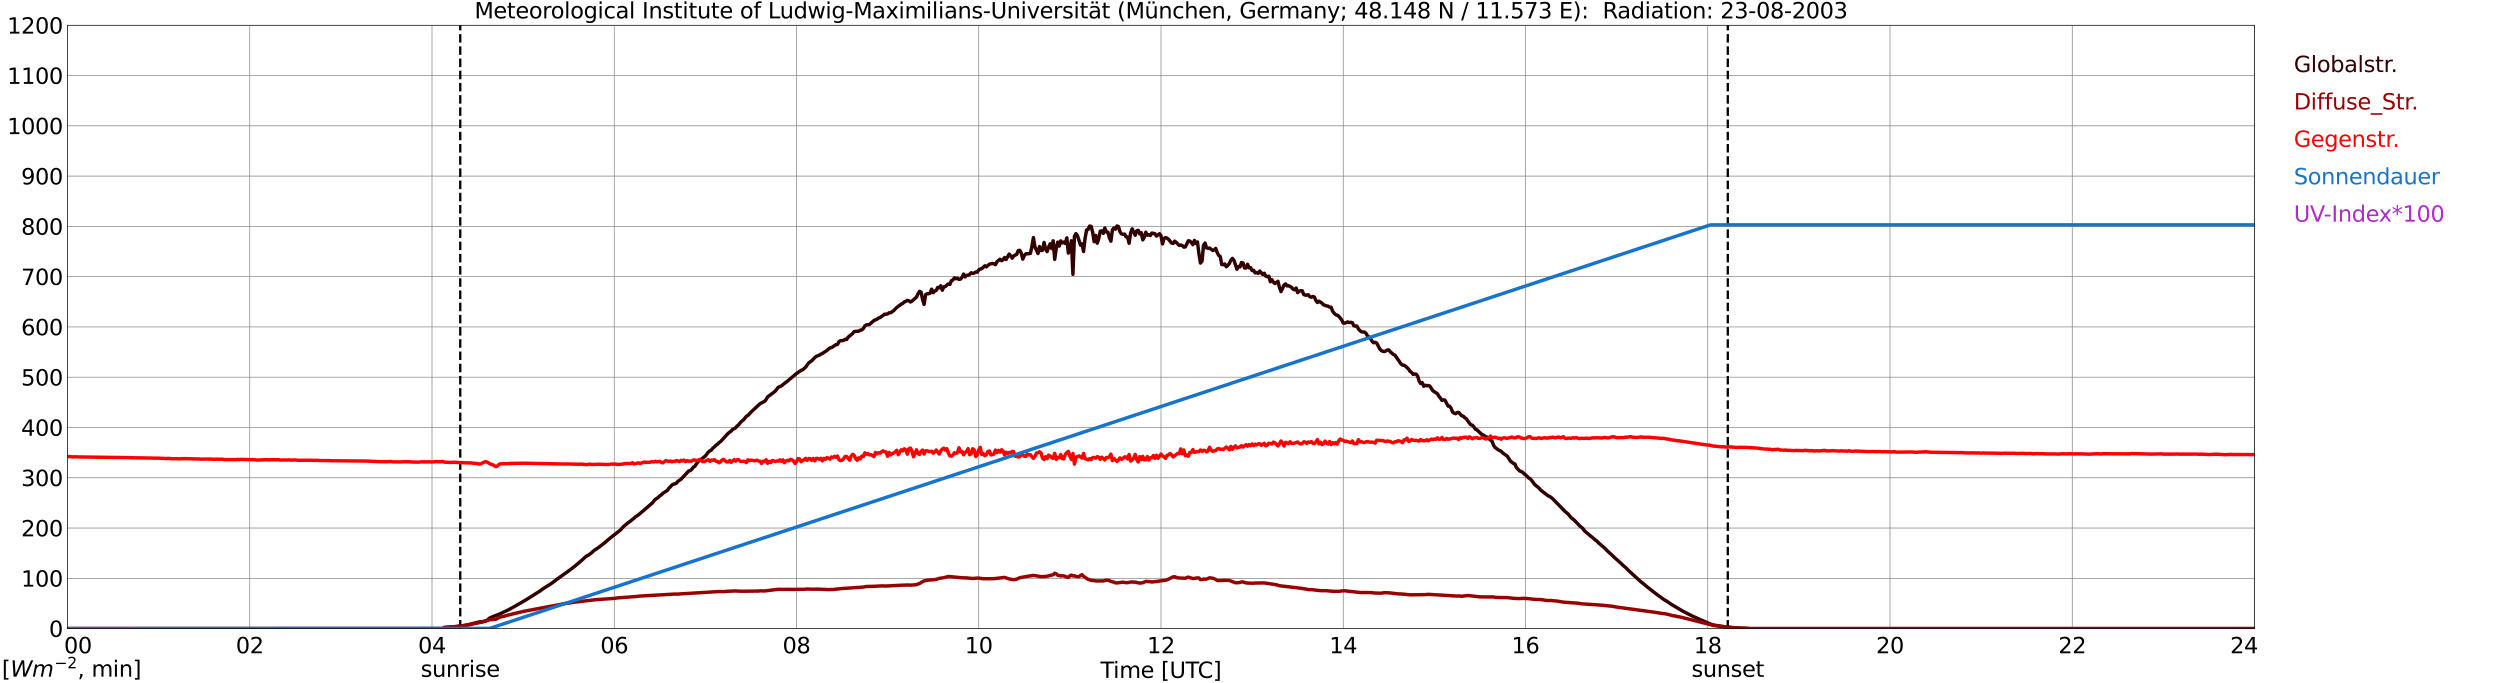 <?xml version="1.0" encoding="utf-8" standalone="no"?>
<!DOCTYPE svg PUBLIC "-//W3C//DTD SVG 1.1//EN"
  "http://www.w3.org/Graphics/SVG/1.1/DTD/svg11.dtd">
<svg xmlns:xlink="http://www.w3.org/1999/xlink" width="1085.4pt" height="296.64pt" viewBox="0 0 1085.4 296.64" xmlns="http://www.w3.org/2000/svg" version="1.1">
 <defs>
  <style type="text/css">*{stroke-linejoin: round; stroke-linecap: butt}</style>
 </defs>
 <g id="figure_1">
  <g id="patch_1">
   <path d="M 0 296.64 
L 1085.4 296.64 
L 1085.4 0 
L 0 0 
z
" style="fill: #ffffff"/>
  </g>
  <g id="axes_1">
   <g id="patch_2">
    <path d="M 29.306 272.909 
L 978.814 272.909 
L 978.814 10.976 
L 29.306 10.976 
z
" style="fill: #ffffff"/>
   </g>
   <g id="patch_3">
    <path d="M 978.814 272.909 
L 978.814 272.909 
L 978.814 10.976 
L 978.814 10.976 
z
" clip-path="url(#p260637244d)" style="fill: #d3d3d3; opacity: 0.25; stroke: #d3d3d3; stroke-linejoin: miter"/>
   </g>
   <g id="matplotlib.axis_1">
    <g id="xtick_1">
     <g id="line2d_1">
      <path d="M 29.306 272.909 
L 29.306 10.976 
" clip-path="url(#p260637244d)" style="fill: none; stroke: #808080; stroke-width: 0.3; stroke-linecap: square"/>
     </g>
     <g id="line2d_2"/>
     <g id="text_1">
      <!--    00 -->
      <g transform="translate(18.733 283.627) scale(0.095 -0.095)">
       <defs>
        <path id="DejaVuSans-20" transform="scale(0.016)"/>
        <path id="DejaVuSans-30" d="M 2034 4250 
Q 1547 4250 1301 3770 
Q 1056 3291 1056 2328 
Q 1056 1369 1301 889 
Q 1547 409 2034 409 
Q 2525 409 2770 889 
Q 3016 1369 3016 2328 
Q 3016 3291 2770 3770 
Q 2525 4250 2034 4250 
z
M 2034 4750 
Q 2819 4750 3233 4129 
Q 3647 3509 3647 2328 
Q 3647 1150 3233 529 
Q 2819 -91 2034 -91 
Q 1250 -91 836 529 
Q 422 1150 422 2328 
Q 422 3509 836 4129 
Q 1250 4750 2034 4750 
z
" transform="scale(0.016)"/>
       </defs>
       <use xlink:href="#DejaVuSans-20"/>
       <use xlink:href="#DejaVuSans-20" transform="translate(31.787 0)"/>
       <use xlink:href="#DejaVuSans-20" transform="translate(63.574 0)"/>
       <use xlink:href="#DejaVuSans-30" transform="translate(95.361 0)"/>
       <use xlink:href="#DejaVuSans-30" transform="translate(158.984 0)"/>
      </g>
     </g>
    </g>
    <g id="xtick_2">
     <g id="line2d_3">
      <path d="M 108.431 272.909 
L 108.431 10.976 
" clip-path="url(#p260637244d)" style="fill: none; stroke: #808080; stroke-width: 0.3; stroke-linecap: square"/>
     </g>
     <g id="line2d_4"/>
     <g id="text_2">
      <!-- 02 -->
      <g transform="translate(102.387 283.627) scale(0.095 -0.095)">
       <defs>
        <path id="DejaVuSans-32" d="M 1228 531 
L 3431 531 
L 3431 0 
L 469 0 
L 469 531 
Q 828 903 1448 1529 
Q 2069 2156 2228 2338 
Q 2531 2678 2651 2914 
Q 2772 3150 2772 3378 
Q 2772 3750 2511 3984 
Q 2250 4219 1831 4219 
Q 1534 4219 1204 4116 
Q 875 4013 500 3803 
L 500 4441 
Q 881 4594 1212 4672 
Q 1544 4750 1819 4750 
Q 2544 4750 2975 4387 
Q 3406 4025 3406 3419 
Q 3406 3131 3298 2873 
Q 3191 2616 2906 2266 
Q 2828 2175 2409 1742 
Q 1991 1309 1228 531 
z
" transform="scale(0.016)"/>
       </defs>
       <use xlink:href="#DejaVuSans-30"/>
       <use xlink:href="#DejaVuSans-32" transform="translate(63.623 0)"/>
      </g>
     </g>
    </g>
    <g id="xtick_3">
     <g id="line2d_5">
      <path d="M 187.557 272.909 
L 187.557 10.976 
" clip-path="url(#p260637244d)" style="fill: none; stroke: #808080; stroke-width: 0.3; stroke-linecap: square"/>
     </g>
     <g id="line2d_6"/>
     <g id="text_3">
      <!-- 04 -->
      <g transform="translate(181.513 283.627) scale(0.095 -0.095)">
       <defs>
        <path id="DejaVuSans-34" d="M 2419 4116 
L 825 1625 
L 2419 1625 
L 2419 4116 
z
M 2253 4666 
L 3047 4666 
L 3047 1625 
L 3713 1625 
L 3713 1100 
L 3047 1100 
L 3047 0 
L 2419 0 
L 2419 1100 
L 313 1100 
L 313 1709 
L 2253 4666 
z
" transform="scale(0.016)"/>
       </defs>
       <use xlink:href="#DejaVuSans-30"/>
       <use xlink:href="#DejaVuSans-34" transform="translate(63.623 0)"/>
      </g>
     </g>
    </g>
    <g id="xtick_4">
     <g id="line2d_7">
      <path d="M 266.683 272.909 
L 266.683 10.976 
" clip-path="url(#p260637244d)" style="fill: none; stroke: #808080; stroke-width: 0.3; stroke-linecap: square"/>
     </g>
     <g id="line2d_8"/>
     <g id="text_4">
      <!-- 06 -->
      <g transform="translate(260.638 283.627) scale(0.095 -0.095)">
       <defs>
        <path id="DejaVuSans-36" d="M 2113 2584 
Q 1688 2584 1439 2293 
Q 1191 2003 1191 1497 
Q 1191 994 1439 701 
Q 1688 409 2113 409 
Q 2538 409 2786 701 
Q 3034 994 3034 1497 
Q 3034 2003 2786 2293 
Q 2538 2584 2113 2584 
z
M 3366 4563 
L 3366 3988 
Q 3128 4100 2886 4159 
Q 2644 4219 2406 4219 
Q 1781 4219 1451 3797 
Q 1122 3375 1075 2522 
Q 1259 2794 1537 2939 
Q 1816 3084 2150 3084 
Q 2853 3084 3261 2657 
Q 3669 2231 3669 1497 
Q 3669 778 3244 343 
Q 2819 -91 2113 -91 
Q 1303 -91 875 529 
Q 447 1150 447 2328 
Q 447 3434 972 4092 
Q 1497 4750 2381 4750 
Q 2619 4750 2861 4703 
Q 3103 4656 3366 4563 
z
" transform="scale(0.016)"/>
       </defs>
       <use xlink:href="#DejaVuSans-30"/>
       <use xlink:href="#DejaVuSans-36" transform="translate(63.623 0)"/>
      </g>
     </g>
    </g>
    <g id="xtick_5">
     <g id="line2d_9">
      <path d="M 345.808 272.909 
L 345.808 10.976 
" clip-path="url(#p260637244d)" style="fill: none; stroke: #808080; stroke-width: 0.3; stroke-linecap: square"/>
     </g>
     <g id="line2d_10"/>
     <g id="text_5">
      <!-- 08 -->
      <g transform="translate(339.764 283.627) scale(0.095 -0.095)">
       <defs>
        <path id="DejaVuSans-38" d="M 2034 2216 
Q 1584 2216 1326 1975 
Q 1069 1734 1069 1313 
Q 1069 891 1326 650 
Q 1584 409 2034 409 
Q 2484 409 2743 651 
Q 3003 894 3003 1313 
Q 3003 1734 2745 1975 
Q 2488 2216 2034 2216 
z
M 1403 2484 
Q 997 2584 770 2862 
Q 544 3141 544 3541 
Q 544 4100 942 4425 
Q 1341 4750 2034 4750 
Q 2731 4750 3128 4425 
Q 3525 4100 3525 3541 
Q 3525 3141 3298 2862 
Q 3072 2584 2669 2484 
Q 3125 2378 3379 2068 
Q 3634 1759 3634 1313 
Q 3634 634 3220 271 
Q 2806 -91 2034 -91 
Q 1263 -91 848 271 
Q 434 634 434 1313 
Q 434 1759 690 2068 
Q 947 2378 1403 2484 
z
M 1172 3481 
Q 1172 3119 1398 2916 
Q 1625 2713 2034 2713 
Q 2441 2713 2670 2916 
Q 2900 3119 2900 3481 
Q 2900 3844 2670 4047 
Q 2441 4250 2034 4250 
Q 1625 4250 1398 4047 
Q 1172 3844 1172 3481 
z
" transform="scale(0.016)"/>
       </defs>
       <use xlink:href="#DejaVuSans-30"/>
       <use xlink:href="#DejaVuSans-38" transform="translate(63.623 0)"/>
      </g>
     </g>
    </g>
    <g id="xtick_6">
     <g id="line2d_11">
      <path d="M 424.934 272.909 
L 424.934 10.976 
" clip-path="url(#p260637244d)" style="fill: none; stroke: #808080; stroke-width: 0.3; stroke-linecap: square"/>
     </g>
     <g id="line2d_12"/>
     <g id="text_6">
      <!-- 10 -->
      <g transform="translate(418.89 283.627) scale(0.095 -0.095)">
       <defs>
        <path id="DejaVuSans-31" d="M 794 531 
L 1825 531 
L 1825 4091 
L 703 3866 
L 703 4441 
L 1819 4666 
L 2450 4666 
L 2450 531 
L 3481 531 
L 3481 0 
L 794 0 
L 794 531 
z
" transform="scale(0.016)"/>
       </defs>
       <use xlink:href="#DejaVuSans-31"/>
       <use xlink:href="#DejaVuSans-30" transform="translate(63.623 0)"/>
      </g>
     </g>
    </g>
    <g id="xtick_7">
     <g id="line2d_13">
      <path d="M 504.06 272.909 
L 504.06 10.976 
" clip-path="url(#p260637244d)" style="fill: none; stroke: #808080; stroke-width: 0.3; stroke-linecap: square"/>
     </g>
     <g id="line2d_14"/>
     <g id="text_7">
      <!-- 12 -->
      <g transform="translate(498.015 283.627) scale(0.095 -0.095)">
       <use xlink:href="#DejaVuSans-31"/>
       <use xlink:href="#DejaVuSans-32" transform="translate(63.623 0)"/>
      </g>
     </g>
    </g>
    <g id="xtick_8">
     <g id="line2d_15">
      <path d="M 583.185 272.909 
L 583.185 10.976 
" clip-path="url(#p260637244d)" style="fill: none; stroke: #808080; stroke-width: 0.3; stroke-linecap: square"/>
     </g>
     <g id="line2d_16"/>
     <g id="text_8">
      <!-- 14 -->
      <g transform="translate(577.141 283.627) scale(0.095 -0.095)">
       <use xlink:href="#DejaVuSans-31"/>
       <use xlink:href="#DejaVuSans-34" transform="translate(63.623 0)"/>
      </g>
     </g>
    </g>
    <g id="xtick_9">
     <g id="line2d_17">
      <path d="M 662.311 272.909 
L 662.311 10.976 
" clip-path="url(#p260637244d)" style="fill: none; stroke: #808080; stroke-width: 0.3; stroke-linecap: square"/>
     </g>
     <g id="line2d_18"/>
     <g id="text_9">
      <!-- 16 -->
      <g transform="translate(656.267 283.627) scale(0.095 -0.095)">
       <use xlink:href="#DejaVuSans-31"/>
       <use xlink:href="#DejaVuSans-36" transform="translate(63.623 0)"/>
      </g>
     </g>
    </g>
    <g id="xtick_10">
     <g id="line2d_19">
      <path d="M 741.437 272.909 
L 741.437 10.976 
" clip-path="url(#p260637244d)" style="fill: none; stroke: #808080; stroke-width: 0.3; stroke-linecap: square"/>
     </g>
     <g id="line2d_20"/>
     <g id="text_10">
      <!-- 18 -->
      <g transform="translate(735.392 283.627) scale(0.095 -0.095)">
       <use xlink:href="#DejaVuSans-31"/>
       <use xlink:href="#DejaVuSans-38" transform="translate(63.623 0)"/>
      </g>
     </g>
    </g>
    <g id="xtick_11">
     <g id="line2d_21">
      <path d="M 820.562 272.909 
L 820.562 10.976 
" clip-path="url(#p260637244d)" style="fill: none; stroke: #808080; stroke-width: 0.3; stroke-linecap: square"/>
     </g>
     <g id="line2d_22"/>
     <g id="text_11">
      <!-- 20 -->
      <g transform="translate(814.518 283.627) scale(0.095 -0.095)">
       <use xlink:href="#DejaVuSans-32"/>
       <use xlink:href="#DejaVuSans-30" transform="translate(63.623 0)"/>
      </g>
     </g>
    </g>
    <g id="xtick_12">
     <g id="line2d_23">
      <path d="M 899.688 272.909 
L 899.688 10.976 
" clip-path="url(#p260637244d)" style="fill: none; stroke: #808080; stroke-width: 0.3; stroke-linecap: square"/>
     </g>
     <g id="line2d_24"/>
     <g id="text_12">
      <!-- 22 -->
      <g transform="translate(893.644 283.627) scale(0.095 -0.095)">
       <use xlink:href="#DejaVuSans-32"/>
       <use xlink:href="#DejaVuSans-32" transform="translate(63.623 0)"/>
      </g>
     </g>
    </g>
    <g id="xtick_13">
     <g id="line2d_25">
      <path d="M 978.814 272.909 
L 978.814 10.976 
" clip-path="url(#p260637244d)" style="fill: none; stroke: #808080; stroke-width: 0.3; stroke-linecap: square"/>
     </g>
     <g id="line2d_26"/>
     <g id="text_13">
      <!-- 24    -->
      <g transform="translate(968.241 283.627) scale(0.095 -0.095)">
       <use xlink:href="#DejaVuSans-32"/>
       <use xlink:href="#DejaVuSans-34" transform="translate(63.623 0)"/>
       <use xlink:href="#DejaVuSans-20" transform="translate(127.246 0)"/>
       <use xlink:href="#DejaVuSans-20" transform="translate(159.033 0)"/>
       <use xlink:href="#DejaVuSans-20" transform="translate(190.82 0)"/>
      </g>
     </g>
    </g>
    <g id="text_14">
     <!-- Time [UTC] -->
     <g transform="translate(477.806 294.322) scale(0.095 -0.095)">
      <defs>
       <path id="DejaVuSans-54" d="M -19 4666 
L 3928 4666 
L 3928 4134 
L 2272 4134 
L 2272 0 
L 1638 0 
L 1638 4134 
L -19 4134 
L -19 4666 
z
" transform="scale(0.016)"/>
       <path id="DejaVuSans-69" d="M 603 3500 
L 1178 3500 
L 1178 0 
L 603 0 
L 603 3500 
z
M 603 4863 
L 1178 4863 
L 1178 4134 
L 603 4134 
L 603 4863 
z
" transform="scale(0.016)"/>
       <path id="DejaVuSans-6d" d="M 3328 2828 
Q 3544 3216 3844 3400 
Q 4144 3584 4550 3584 
Q 5097 3584 5394 3201 
Q 5691 2819 5691 2113 
L 5691 0 
L 5113 0 
L 5113 2094 
Q 5113 2597 4934 2840 
Q 4756 3084 4391 3084 
Q 3944 3084 3684 2787 
Q 3425 2491 3425 1978 
L 3425 0 
L 2847 0 
L 2847 2094 
Q 2847 2600 2669 2842 
Q 2491 3084 2119 3084 
Q 1678 3084 1418 2786 
Q 1159 2488 1159 1978 
L 1159 0 
L 581 0 
L 581 3500 
L 1159 3500 
L 1159 2956 
Q 1356 3278 1631 3431 
Q 1906 3584 2284 3584 
Q 2666 3584 2933 3390 
Q 3200 3197 3328 2828 
z
" transform="scale(0.016)"/>
       <path id="DejaVuSans-65" d="M 3597 1894 
L 3597 1613 
L 953 1613 
Q 991 1019 1311 708 
Q 1631 397 2203 397 
Q 2534 397 2845 478 
Q 3156 559 3463 722 
L 3463 178 
Q 3153 47 2828 -22 
Q 2503 -91 2169 -91 
Q 1331 -91 842 396 
Q 353 884 353 1716 
Q 353 2575 817 3079 
Q 1281 3584 2069 3584 
Q 2775 3584 3186 3129 
Q 3597 2675 3597 1894 
z
M 3022 2063 
Q 3016 2534 2758 2815 
Q 2500 3097 2075 3097 
Q 1594 3097 1305 2825 
Q 1016 2553 972 2059 
L 3022 2063 
z
" transform="scale(0.016)"/>
       <path id="DejaVuSans-5b" d="M 550 4863 
L 1875 4863 
L 1875 4416 
L 1125 4416 
L 1125 -397 
L 1875 -397 
L 1875 -844 
L 550 -844 
L 550 4863 
z
" transform="scale(0.016)"/>
       <path id="DejaVuSans-55" d="M 556 4666 
L 1191 4666 
L 1191 1831 
Q 1191 1081 1462 751 
Q 1734 422 2344 422 
Q 2950 422 3222 751 
Q 3494 1081 3494 1831 
L 3494 4666 
L 4128 4666 
L 4128 1753 
Q 4128 841 3676 375 
Q 3225 -91 2344 -91 
Q 1459 -91 1007 375 
Q 556 841 556 1753 
L 556 4666 
z
" transform="scale(0.016)"/>
       <path id="DejaVuSans-43" d="M 4122 4306 
L 4122 3641 
Q 3803 3938 3442 4084 
Q 3081 4231 2675 4231 
Q 1875 4231 1450 3742 
Q 1025 3253 1025 2328 
Q 1025 1406 1450 917 
Q 1875 428 2675 428 
Q 3081 428 3442 575 
Q 3803 722 4122 1019 
L 4122 359 
Q 3791 134 3420 21 
Q 3050 -91 2638 -91 
Q 1578 -91 968 557 
Q 359 1206 359 2328 
Q 359 3453 968 4101 
Q 1578 4750 2638 4750 
Q 3056 4750 3426 4639 
Q 3797 4528 4122 4306 
z
" transform="scale(0.016)"/>
       <path id="DejaVuSans-5d" d="M 1947 4863 
L 1947 -844 
L 622 -844 
L 622 -397 
L 1369 -397 
L 1369 4416 
L 622 4416 
L 622 4863 
L 1947 4863 
z
" transform="scale(0.016)"/>
      </defs>
      <use xlink:href="#DejaVuSans-54"/>
      <use xlink:href="#DejaVuSans-69" transform="translate(57.959 0)"/>
      <use xlink:href="#DejaVuSans-6d" transform="translate(85.742 0)"/>
      <use xlink:href="#DejaVuSans-65" transform="translate(183.154 0)"/>
      <use xlink:href="#DejaVuSans-20" transform="translate(244.678 0)"/>
      <use xlink:href="#DejaVuSans-5b" transform="translate(276.465 0)"/>
      <use xlink:href="#DejaVuSans-55" transform="translate(315.479 0)"/>
      <use xlink:href="#DejaVuSans-54" transform="translate(388.672 0)"/>
      <use xlink:href="#DejaVuSans-43" transform="translate(443.881 0)"/>
      <use xlink:href="#DejaVuSans-5d" transform="translate(513.705 0)"/>
     </g>
    </g>
   </g>
   <g id="matplotlib.axis_2">
    <g id="ytick_1">
     <g id="line2d_27">
      <path d="M 29.306 272.909 
L 978.814 272.909 
" clip-path="url(#p260637244d)" style="fill: none; stroke: #808080; stroke-width: 0.3; stroke-linecap: square"/>
     </g>
     <g id="line2d_28"/>
     <g id="text_15">
      <!-- 0 -->
      <g transform="translate(21.261 276.518) scale(0.095 -0.095)">
       <use xlink:href="#DejaVuSans-30"/>
      </g>
     </g>
    </g>
    <g id="ytick_2">
     <g id="line2d_29">
      <path d="M 29.306 251.081 
L 978.814 251.081 
" clip-path="url(#p260637244d)" style="fill: none; stroke: #808080; stroke-width: 0.3; stroke-linecap: square"/>
     </g>
     <g id="line2d_30"/>
     <g id="text_16">
      <!-- 100 -->
      <g transform="translate(9.173 254.69) scale(0.095 -0.095)">
       <use xlink:href="#DejaVuSans-31"/>
       <use xlink:href="#DejaVuSans-30" transform="translate(63.623 0)"/>
       <use xlink:href="#DejaVuSans-30" transform="translate(127.246 0)"/>
      </g>
     </g>
    </g>
    <g id="ytick_3">
     <g id="line2d_31">
      <path d="M 29.306 229.253 
L 978.814 229.253 
" clip-path="url(#p260637244d)" style="fill: none; stroke: #808080; stroke-width: 0.3; stroke-linecap: square"/>
     </g>
     <g id="line2d_32"/>
     <g id="text_17">
      <!-- 200 -->
      <g transform="translate(9.173 232.863) scale(0.095 -0.095)">
       <use xlink:href="#DejaVuSans-32"/>
       <use xlink:href="#DejaVuSans-30" transform="translate(63.623 0)"/>
       <use xlink:href="#DejaVuSans-30" transform="translate(127.246 0)"/>
      </g>
     </g>
    </g>
    <g id="ytick_4">
     <g id="line2d_33">
      <path d="M 29.306 207.426 
L 978.814 207.426 
" clip-path="url(#p260637244d)" style="fill: none; stroke: #808080; stroke-width: 0.3; stroke-linecap: square"/>
     </g>
     <g id="line2d_34"/>
     <g id="text_18">
      <!-- 300 -->
      <g transform="translate(9.173 211.035) scale(0.095 -0.095)">
       <defs>
        <path id="DejaVuSans-33" d="M 2597 2516 
Q 3050 2419 3304 2112 
Q 3559 1806 3559 1356 
Q 3559 666 3084 287 
Q 2609 -91 1734 -91 
Q 1441 -91 1130 -33 
Q 819 25 488 141 
L 488 750 
Q 750 597 1062 519 
Q 1375 441 1716 441 
Q 2309 441 2620 675 
Q 2931 909 2931 1356 
Q 2931 1769 2642 2001 
Q 2353 2234 1838 2234 
L 1294 2234 
L 1294 2753 
L 1863 2753 
Q 2328 2753 2575 2939 
Q 2822 3125 2822 3475 
Q 2822 3834 2567 4026 
Q 2313 4219 1838 4219 
Q 1578 4219 1281 4162 
Q 984 4106 628 3988 
L 628 4550 
Q 988 4650 1302 4700 
Q 1616 4750 1894 4750 
Q 2613 4750 3031 4423 
Q 3450 4097 3450 3541 
Q 3450 3153 3228 2886 
Q 3006 2619 2597 2516 
z
" transform="scale(0.016)"/>
       </defs>
       <use xlink:href="#DejaVuSans-33"/>
       <use xlink:href="#DejaVuSans-30" transform="translate(63.623 0)"/>
       <use xlink:href="#DejaVuSans-30" transform="translate(127.246 0)"/>
      </g>
     </g>
    </g>
    <g id="ytick_5">
     <g id="line2d_35">
      <path d="M 29.306 185.598 
L 978.814 185.598 
" clip-path="url(#p260637244d)" style="fill: none; stroke: #808080; stroke-width: 0.3; stroke-linecap: square"/>
     </g>
     <g id="line2d_36"/>
     <g id="text_19">
      <!-- 400 -->
      <g transform="translate(9.173 189.207) scale(0.095 -0.095)">
       <use xlink:href="#DejaVuSans-34"/>
       <use xlink:href="#DejaVuSans-30" transform="translate(63.623 0)"/>
       <use xlink:href="#DejaVuSans-30" transform="translate(127.246 0)"/>
      </g>
     </g>
    </g>
    <g id="ytick_6">
     <g id="line2d_37">
      <path d="M 29.306 163.77 
L 978.814 163.77 
" clip-path="url(#p260637244d)" style="fill: none; stroke: #808080; stroke-width: 0.3; stroke-linecap: square"/>
     </g>
     <g id="line2d_38"/>
     <g id="text_20">
      <!-- 500 -->
      <g transform="translate(9.173 167.379) scale(0.095 -0.095)">
       <defs>
        <path id="DejaVuSans-35" d="M 691 4666 
L 3169 4666 
L 3169 4134 
L 1269 4134 
L 1269 2991 
Q 1406 3038 1543 3061 
Q 1681 3084 1819 3084 
Q 2600 3084 3056 2656 
Q 3513 2228 3513 1497 
Q 3513 744 3044 326 
Q 2575 -91 1722 -91 
Q 1428 -91 1123 -41 
Q 819 9 494 109 
L 494 744 
Q 775 591 1075 516 
Q 1375 441 1709 441 
Q 2250 441 2565 725 
Q 2881 1009 2881 1497 
Q 2881 1984 2565 2268 
Q 2250 2553 1709 2553 
Q 1456 2553 1204 2497 
Q 953 2441 691 2322 
L 691 4666 
z
" transform="scale(0.016)"/>
       </defs>
       <use xlink:href="#DejaVuSans-35"/>
       <use xlink:href="#DejaVuSans-30" transform="translate(63.623 0)"/>
       <use xlink:href="#DejaVuSans-30" transform="translate(127.246 0)"/>
      </g>
     </g>
    </g>
    <g id="ytick_7">
     <g id="line2d_39">
      <path d="M 29.306 141.942 
L 978.814 141.942 
" clip-path="url(#p260637244d)" style="fill: none; stroke: #808080; stroke-width: 0.3; stroke-linecap: square"/>
     </g>
     <g id="line2d_40"/>
     <g id="text_21">
      <!-- 600 -->
      <g transform="translate(9.173 145.551) scale(0.095 -0.095)">
       <use xlink:href="#DejaVuSans-36"/>
       <use xlink:href="#DejaVuSans-30" transform="translate(63.623 0)"/>
       <use xlink:href="#DejaVuSans-30" transform="translate(127.246 0)"/>
      </g>
     </g>
    </g>
    <g id="ytick_8">
     <g id="line2d_41">
      <path d="M 29.306 120.114 
L 978.814 120.114 
" clip-path="url(#p260637244d)" style="fill: none; stroke: #808080; stroke-width: 0.3; stroke-linecap: square"/>
     </g>
     <g id="line2d_42"/>
     <g id="text_22">
      <!-- 700 -->
      <g transform="translate(9.173 123.724) scale(0.095 -0.095)">
       <defs>
        <path id="DejaVuSans-37" d="M 525 4666 
L 3525 4666 
L 3525 4397 
L 1831 0 
L 1172 0 
L 2766 4134 
L 525 4134 
L 525 4666 
z
" transform="scale(0.016)"/>
       </defs>
       <use xlink:href="#DejaVuSans-37"/>
       <use xlink:href="#DejaVuSans-30" transform="translate(63.623 0)"/>
       <use xlink:href="#DejaVuSans-30" transform="translate(127.246 0)"/>
      </g>
     </g>
    </g>
    <g id="ytick_9">
     <g id="line2d_43">
      <path d="M 29.306 98.287 
L 978.814 98.287 
" clip-path="url(#p260637244d)" style="fill: none; stroke: #808080; stroke-width: 0.3; stroke-linecap: square"/>
     </g>
     <g id="line2d_44"/>
     <g id="text_23">
      <!-- 800 -->
      <g transform="translate(9.173 101.896) scale(0.095 -0.095)">
       <use xlink:href="#DejaVuSans-38"/>
       <use xlink:href="#DejaVuSans-30" transform="translate(63.623 0)"/>
       <use xlink:href="#DejaVuSans-30" transform="translate(127.246 0)"/>
      </g>
     </g>
    </g>
    <g id="ytick_10">
     <g id="line2d_45">
      <path d="M 29.306 76.459 
L 978.814 76.459 
" clip-path="url(#p260637244d)" style="fill: none; stroke: #808080; stroke-width: 0.3; stroke-linecap: square"/>
     </g>
     <g id="line2d_46"/>
     <g id="text_24">
      <!-- 900 -->
      <g transform="translate(9.173 80.068) scale(0.095 -0.095)">
       <defs>
        <path id="DejaVuSans-39" d="M 703 97 
L 703 672 
Q 941 559 1184 500 
Q 1428 441 1663 441 
Q 2288 441 2617 861 
Q 2947 1281 2994 2138 
Q 2813 1869 2534 1725 
Q 2256 1581 1919 1581 
Q 1219 1581 811 2004 
Q 403 2428 403 3163 
Q 403 3881 828 4315 
Q 1253 4750 1959 4750 
Q 2769 4750 3195 4129 
Q 3622 3509 3622 2328 
Q 3622 1225 3098 567 
Q 2575 -91 1691 -91 
Q 1453 -91 1209 -44 
Q 966 3 703 97 
z
M 1959 2075 
Q 2384 2075 2632 2365 
Q 2881 2656 2881 3163 
Q 2881 3666 2632 3958 
Q 2384 4250 1959 4250 
Q 1534 4250 1286 3958 
Q 1038 3666 1038 3163 
Q 1038 2656 1286 2365 
Q 1534 2075 1959 2075 
z
" transform="scale(0.016)"/>
       </defs>
       <use xlink:href="#DejaVuSans-39"/>
       <use xlink:href="#DejaVuSans-30" transform="translate(63.623 0)"/>
       <use xlink:href="#DejaVuSans-30" transform="translate(127.246 0)"/>
      </g>
     </g>
    </g>
    <g id="ytick_11">
     <g id="line2d_47">
      <path d="M 29.306 54.631 
L 978.814 54.631 
" clip-path="url(#p260637244d)" style="fill: none; stroke: #808080; stroke-width: 0.3; stroke-linecap: square"/>
     </g>
     <g id="line2d_48"/>
     <g id="text_25">
      <!-- 1000 -->
      <g transform="translate(3.128 58.24) scale(0.095 -0.095)">
       <use xlink:href="#DejaVuSans-31"/>
       <use xlink:href="#DejaVuSans-30" transform="translate(63.623 0)"/>
       <use xlink:href="#DejaVuSans-30" transform="translate(127.246 0)"/>
       <use xlink:href="#DejaVuSans-30" transform="translate(190.869 0)"/>
      </g>
     </g>
    </g>
    <g id="ytick_12">
     <g id="line2d_49">
      <path d="M 29.306 32.803 
L 978.814 32.803 
" clip-path="url(#p260637244d)" style="fill: none; stroke: #808080; stroke-width: 0.3; stroke-linecap: square"/>
     </g>
     <g id="line2d_50"/>
     <g id="text_26">
      <!-- 1100 -->
      <g transform="translate(3.128 36.413) scale(0.095 -0.095)">
       <use xlink:href="#DejaVuSans-31"/>
       <use xlink:href="#DejaVuSans-31" transform="translate(63.623 0)"/>
       <use xlink:href="#DejaVuSans-30" transform="translate(127.246 0)"/>
       <use xlink:href="#DejaVuSans-30" transform="translate(190.869 0)"/>
      </g>
     </g>
    </g>
    <g id="ytick_13">
     <g id="line2d_51">
      <path d="M 29.306 10.976 
L 978.814 10.976 
" clip-path="url(#p260637244d)" style="fill: none; stroke: #808080; stroke-width: 0.3; stroke-linecap: square"/>
     </g>
     <g id="line2d_52"/>
     <g id="text_27">
      <!-- 1200 -->
      <g transform="translate(3.128 14.585) scale(0.095 -0.095)">
       <use xlink:href="#DejaVuSans-31"/>
       <use xlink:href="#DejaVuSans-32" transform="translate(63.623 0)"/>
       <use xlink:href="#DejaVuSans-30" transform="translate(127.246 0)"/>
       <use xlink:href="#DejaVuSans-30" transform="translate(190.869 0)"/>
      </g>
     </g>
    </g>
   </g>
   <g id="line2d_53">
    <path d="M 199.822 272.909 
L 199.822 10.976 
" clip-path="url(#p260637244d)" style="fill: none; stroke-dasharray: 3.7,1.6; stroke-dashoffset: 0; stroke: #000000"/>
   </g>
   <g id="line2d_54">
    <path d="M 750.141 272.909 
L 750.141 10.976 
" clip-path="url(#p260637244d)" style="fill: none; stroke-dasharray: 3.7,1.6; stroke-dashoffset: 0; stroke: #000000"/>
   </g>
   <g id="line2d_55">
    <path d="M 29.306 272.909 
L 192.173 272.909 
L 192.832 272.492 
L 197.448 272.123 
L 202.063 271.507 
L 208.657 269.87 
L 209.317 269.951 
L 210.635 269.746 
L 211.295 269.46 
L 212.614 268.314 
L 215.251 267.207 
L 215.91 267.002 
L 218.548 265.815 
L 220.526 264.874 
L 222.504 263.809 
L 227.779 260.779 
L 229.757 259.55 
L 234.373 256.643 
L 235.692 255.658 
L 238.989 253.611 
L 240.967 252.138 
L 242.945 250.664 
L 246.242 248.329 
L 248.22 246.855 
L 249.539 245.831 
L 252.176 243.62 
L 254.155 241.817 
L 254.814 241.326 
L 255.473 241.04 
L 256.792 240.014 
L 258.111 238.868 
L 260.089 237.559 
L 262.726 235.47 
L 264.705 233.75 
L 266.023 232.726 
L 269.32 230.146 
L 270.639 228.67 
L 272.617 226.992 
L 273.936 226.09 
L 274.595 225.477 
L 275.255 225.027 
L 275.914 224.37 
L 277.233 223.51 
L 283.167 218.392 
L 284.486 216.835 
L 285.805 215.936 
L 286.464 215.279 
L 287.124 214.871 
L 287.783 214.175 
L 289.761 212.904 
L 290.42 211.922 
L 291.08 211.348 
L 291.739 210.571 
L 292.399 210.202 
L 293.058 210.08 
L 293.717 209.711 
L 294.377 208.932 
L 295.696 208.032 
L 298.992 204.509 
L 299.652 204.304 
L 300.311 203.813 
L 300.971 202.872 
L 301.63 202.462 
L 302.949 200.578 
L 303.608 199.923 
L 305.586 198.531 
L 306.246 197.957 
L 307.564 196.237 
L 308.224 195.704 
L 308.883 195.335 
L 309.543 194.517 
L 310.202 193.984 
L 310.861 193.288 
L 311.521 192.838 
L 312.18 192.142 
L 312.839 191.731 
L 314.158 190.299 
L 316.136 188.128 
L 317.455 187.145 
L 318.114 186.368 
L 318.774 186.122 
L 319.433 185.672 
L 320.093 184.893 
L 320.752 184.36 
L 321.411 183.5 
L 322.071 182.845 
L 322.73 182.354 
L 324.049 180.756 
L 324.708 180.387 
L 326.686 178.301 
L 328.005 177.111 
L 329.983 175.269 
L 331.302 174.573 
L 331.961 174.245 
L 332.621 173.427 
L 333.28 172.32 
L 335.258 170.847 
L 336.577 169.823 
L 337.896 168.144 
L 339.215 167.57 
L 340.533 166.505 
L 341.852 165.481 
L 345.808 162.163 
L 347.787 160.812 
L 348.446 160.568 
L 349.765 159.42 
L 351.083 157.577 
L 352.402 156.637 
L 353.721 155.283 
L 354.38 154.711 
L 355.699 154.22 
L 356.359 153.769 
L 357.018 153.483 
L 358.337 152.581 
L 358.996 152.173 
L 360.315 151.066 
L 360.974 150.944 
L 362.952 149.632 
L 363.612 149.551 
L 364.271 148.281 
L 364.93 147.912 
L 365.59 147.912 
L 366.249 147.79 
L 366.909 147.299 
L 367.568 147.421 
L 368.227 146.397 
L 369.546 145.332 
L 370.206 144.76 
L 370.865 143.939 
L 372.843 143.776 
L 373.502 143.368 
L 374.162 143.204 
L 374.821 142.671 
L 375.481 141.525 
L 376.14 141.032 
L 377.459 140.91 
L 379.437 139.148 
L 380.756 138.576 
L 381.415 138.085 
L 382.074 137.88 
L 382.734 137.347 
L 383.393 136.979 
L 384.053 136.405 
L 384.712 136.446 
L 385.371 136.241 
L 386.031 135.791 
L 386.69 135.791 
L 388.009 134.848 
L 389.328 133.497 
L 391.306 132.024 
L 391.965 131.696 
L 392.624 131.081 
L 393.284 130.836 
L 393.943 130.426 
L 394.603 130.59 
L 395.262 131.122 
L 395.921 130.753 
L 397.899 128.992 
L 398.559 127.56 
L 399.218 126.495 
L 399.878 126.822 
L 400.537 129.976 
L 401.196 132.146 
L 401.856 127.929 
L 402.515 127.56 
L 403.175 127.518 
L 403.834 127.272 
L 404.493 125.552 
L 405.153 127.069 
L 405.812 126.372 
L 406.471 126.084 
L 407.131 124.775 
L 407.79 124.938 
L 408.45 124.078 
L 409.109 126.004 
L 409.768 124.528 
L 410.428 124.406 
L 411.087 123.751 
L 411.746 123.26 
L 412.406 123.504 
L 413.065 121.867 
L 413.725 121.54 
L 414.384 120.638 
L 415.043 121.007 
L 415.703 120.802 
L 416.362 121.335 
L 417.022 121.171 
L 417.681 120.392 
L 418.34 119.001 
L 419 120.228 
L 419.659 119.532 
L 420.318 119.532 
L 420.978 119.124 
L 421.637 118.427 
L 422.297 118.713 
L 422.956 118.549 
L 423.615 118.1 
L 424.275 118.181 
L 424.934 117.198 
L 425.593 116.788 
L 426.253 116.666 
L 427.572 115.398 
L 428.231 115.847 
L 429.55 114.701 
L 430.869 114.372 
L 431.528 114.537 
L 432.187 114.904 
L 432.847 113.636 
L 434.165 112.529 
L 434.825 113.184 
L 435.484 112.776 
L 436.144 111.794 
L 436.803 112.693 
L 438.122 110.318 
L 438.781 111.056 
L 439.44 112.08 
L 440.1 111.097 
L 441.419 110.44 
L 442.078 108.803 
L 442.737 108.681 
L 443.397 109.908 
L 444.056 112.488 
L 444.716 110.973 
L 445.375 110.196 
L 446.034 110.196 
L 447.353 110.032 
L 448.012 106.961 
L 448.672 103.152 
L 449.331 107.288 
L 449.991 108.557 
L 450.65 110.074 
L 451.309 107.042 
L 451.969 108.803 
L 452.628 108.64 
L 453.287 105.28 
L 453.947 108.066 
L 454.606 109.253 
L 455.266 107.288 
L 455.925 105.854 
L 456.584 107.902 
L 457.244 104.545 
L 457.903 112.571 
L 458.563 107.821 
L 459.222 105.117 
L 459.881 106.837 
L 460.541 104.584 
L 461.2 105.486 
L 461.859 105.117 
L 462.519 105.691 
L 463.178 103.274 
L 463.838 109.869 
L 464.497 108.188 
L 465.156 104.545 
L 465.816 119.082 
L 466.475 102.62 
L 467.134 101.432 
L 467.794 102.334 
L 469.113 106.428 
L 469.772 105.854 
L 470.431 109.214 
L 471.091 103.521 
L 471.75 99.834 
L 472.409 99.59 
L 473.069 98.156 
L 473.728 98.278 
L 474.388 100.817 
L 475.047 104.914 
L 475.706 102.209 
L 476.366 105.568 
L 477.025 103.602 
L 477.685 100.367 
L 478.344 100.245 
L 479.003 101.31 
L 479.663 98.974 
L 480.322 100.694 
L 480.981 100.777 
L 481.641 103.194 
L 482.3 104.708 
L 482.96 99.793 
L 483.619 98.974 
L 484.278 99.507 
L 484.938 98.114 
L 485.597 98.361 
L 486.256 100.653 
L 486.916 101.554 
L 487.575 101.718 
L 488.235 101.637 
L 488.894 102.825 
L 489.553 102.905 
L 490.213 105.608 
L 490.872 101.144 
L 491.532 99.343 
L 492.85 102.128 
L 493.51 100.245 
L 494.169 99.998 
L 494.828 101.554 
L 495.488 101.022 
L 496.147 104.134 
L 496.807 102.988 
L 497.466 100.817 
L 498.125 102.128 
L 498.785 101.882 
L 499.444 102.251 
L 500.103 101.185 
L 501.422 101.474 
L 502.082 102.497 
L 503.4 101.474 
L 504.06 102.373 
L 504.719 105.896 
L 505.379 103.521 
L 506.038 103.152 
L 506.697 103.397 
L 507.357 103.929 
L 508.675 105.527 
L 509.335 105.691 
L 509.994 104.708 
L 510.654 105.2 
L 511.972 106.551 
L 512.632 106.387 
L 513.291 106.592 
L 513.95 107.288 
L 514.61 107.206 
L 515.929 104.545 
L 516.588 104.667 
L 517.247 105.28 
L 517.907 106.223 
L 518.566 104.381 
L 519.226 105.691 
L 519.885 105.036 
L 520.544 110.277 
L 521.204 114.208 
L 521.863 113.431 
L 522.522 106.509 
L 523.182 105.527 
L 523.841 107.616 
L 524.501 107.78 
L 525.16 107.697 
L 526.479 108.72 
L 527.138 108.557 
L 527.797 107.86 
L 528.457 109.622 
L 529.116 110.851 
L 529.776 111.383 
L 530.435 114.823 
L 531.094 114.946 
L 531.754 114.618 
L 532.413 115.806 
L 533.073 115.192 
L 533.732 114.372 
L 534.391 112.981 
L 535.051 112.202 
L 535.71 112.94 
L 537.029 116.871 
L 537.688 115.683 
L 538.348 115.889 
L 539.007 114.005 
L 539.666 114.169 
L 540.326 116.338 
L 540.985 116.338 
L 541.644 114.74 
L 542.304 116.258 
L 542.963 116.216 
L 543.623 117.484 
L 544.282 117.362 
L 544.941 118.508 
L 545.601 118.344 
L 546.26 118.672 
L 546.919 117.689 
L 548.238 119.165 
L 548.898 118.632 
L 549.557 119.901 
L 550.216 120.147 
L 550.876 119.901 
L 551.535 122.317 
L 552.195 121.457 
L 552.854 122.481 
L 553.513 123.096 
L 554.832 122.153 
L 555.491 124.816 
L 556.151 126.617 
L 557.47 123.792 
L 558.129 123.26 
L 558.788 124.12 
L 559.448 124.037 
L 560.766 124.775 
L 561.426 125.552 
L 562.085 125.84 
L 562.745 125.061 
L 563.404 127.027 
L 564.063 126.412 
L 564.723 126.248 
L 565.382 126.248 
L 566.042 127.846 
L 566.701 128.132 
L 567.36 128.132 
L 568.02 127.968 
L 568.679 128.828 
L 569.338 129.033 
L 569.998 128.706 
L 570.657 128.992 
L 571.317 130.467 
L 571.976 131.327 
L 572.635 130.753 
L 573.954 131.613 
L 574.613 132.351 
L 575.932 132.801 
L 576.592 132.925 
L 577.251 133.333 
L 577.91 133.375 
L 578.57 135.095 
L 579.229 135.996 
L 579.889 136.61 
L 580.548 136.856 
L 581.207 137.225 
L 582.526 138.945 
L 583.185 140.255 
L 583.845 140.296 
L 585.164 139.764 
L 585.823 140.05 
L 586.482 139.928 
L 587.142 140.133 
L 587.801 141.442 
L 588.46 141.565 
L 589.12 141.565 
L 589.779 142.835 
L 590.439 143.531 
L 591.098 144.064 
L 592.417 144.186 
L 593.076 144.719 
L 593.736 145.906 
L 594.395 146.317 
L 595.054 147.013 
L 595.714 148.2 
L 596.373 148.814 
L 597.032 148.608 
L 597.692 148.897 
L 599.011 151.435 
L 599.67 152.173 
L 600.329 152.5 
L 600.989 152.623 
L 601.648 152.376 
L 602.307 151.968 
L 602.967 151.926 
L 603.626 152.745 
L 604.945 153.893 
L 605.604 154.179 
L 608.242 157.946 
L 608.901 158.52 
L 609.561 158.56 
L 610.22 159.012 
L 611.539 160.24 
L 612.198 161.264 
L 612.858 161.672 
L 613.517 162.532 
L 614.176 162.369 
L 614.836 162.452 
L 615.495 163.312 
L 616.154 165.523 
L 616.814 166.505 
L 617.473 166.136 
L 618.133 167.692 
L 618.792 167.284 
L 619.451 167.487 
L 620.111 167.365 
L 620.77 167.612 
L 622.089 169.659 
L 624.067 170.927 
L 624.726 172.075 
L 625.386 172.853 
L 626.045 173.837 
L 626.705 173.59 
L 627.364 173.754 
L 628.683 176.293 
L 629.342 176.334 
L 630.001 177.236 
L 630.661 178.914 
L 631.32 179.364 
L 631.98 179.61 
L 632.639 179.078 
L 633.298 179.078 
L 634.617 180.512 
L 635.276 180.676 
L 635.936 181.372 
L 636.595 181.78 
L 637.914 183.664 
L 638.573 184.443 
L 639.233 184.607 
L 639.892 185.303 
L 640.552 186.327 
L 641.211 186.613 
L 643.189 188.496 
L 643.848 188.785 
L 644.508 189.276 
L 645.827 189.889 
L 647.145 191.077 
L 647.805 191.609 
L 648.464 193.371 
L 649.123 194.272 
L 650.442 195.296 
L 651.761 195.909 
L 652.42 196.647 
L 654.399 198.04 
L 655.717 200.129 
L 657.036 201.192 
L 657.695 201.438 
L 658.355 202.953 
L 659.674 204.387 
L 660.992 205 
L 661.652 205.655 
L 662.311 206.149 
L 663.63 207.458 
L 664.289 207.827 
L 664.949 208.523 
L 666.267 210.324 
L 668.246 211.964 
L 668.905 212.782 
L 672.202 215.321 
L 672.861 215.526 
L 674.18 216.591 
L 679.455 222.037 
L 680.774 223.102 
L 682.092 224.739 
L 683.411 225.763 
L 686.049 228.507 
L 686.708 229 
L 687.368 229.655 
L 688.027 230.596 
L 691.983 233.872 
L 692.643 234.488 
L 693.302 234.896 
L 693.961 235.634 
L 696.599 237.886 
L 697.918 239.237 
L 699.896 241.04 
L 701.215 242.308 
L 703.852 244.644 
L 704.511 245.338 
L 705.83 246.445 
L 707.149 247.796 
L 712.424 252.587 
L 713.743 253.611 
L 715.062 254.759 
L 719.018 257.83 
L 722.315 260.247 
L 723.633 261.024 
L 725.612 262.375 
L 730.227 265.118 
L 732.865 266.511 
L 734.843 267.496 
L 738.14 269.01 
L 743.415 271.263 
L 748.031 272.04 
L 752.646 272.531 
L 759.899 272.909 
L 978.154 272.909 
L 978.154 272.909 
" clip-path="url(#p260637244d)" style="fill: none; stroke: #330000; stroke-width: 1.5; stroke-linecap: square"/>
   </g>
   <g id="line2d_56">
    <path d="M 29.306 272.909 
L 192.173 272.909 
L 192.832 272.391 
L 198.107 272.014 
L 199.426 271.846 
L 200.745 271.678 
L 204.042 271.173 
L 209.317 270.082 
L 209.976 269.746 
L 211.295 269.412 
L 212.614 269.076 
L 215.251 268.866 
L 215.91 268.572 
L 216.57 268.026 
L 219.207 267.439 
L 221.186 266.893 
L 227.12 265.466 
L 245.583 261.982 
L 246.901 261.855 
L 248.88 261.519 
L 250.198 261.351 
L 258.77 260.345 
L 266.683 259.799 
L 268.002 259.59 
L 276.573 258.959 
L 277.233 258.832 
L 278.552 258.749 
L 293.058 257.909 
L 293.717 257.952 
L 295.036 257.867 
L 312.18 256.817 
L 314.158 256.861 
L 316.136 256.693 
L 319.433 256.566 
L 320.752 256.649 
L 322.73 256.693 
L 329.324 256.608 
L 329.983 256.525 
L 331.961 256.566 
L 337.896 255.853 
L 339.874 255.894 
L 341.852 255.853 
L 343.83 255.894 
L 349.105 255.853 
L 350.424 255.726 
L 353.062 255.811 
L 355.04 255.77 
L 359.655 255.979 
L 361.634 255.938 
L 365.59 255.516 
L 374.821 254.888 
L 376.14 254.635 
L 379.437 254.552 
L 382.734 254.384 
L 384.712 254.425 
L 391.965 254.047 
L 393.284 254.047 
L 393.943 253.964 
L 395.262 254.047 
L 397.899 253.838 
L 399.218 253.334 
L 400.537 252.537 
L 401.196 252.201 
L 402.515 251.906 
L 405.812 251.655 
L 406.471 251.529 
L 407.79 251.109 
L 409.768 250.815 
L 411.746 250.269 
L 414.384 250.522 
L 417.681 250.858 
L 419.659 250.9 
L 422.297 251.151 
L 424.275 250.983 
L 424.934 250.983 
L 426.912 251.277 
L 431.528 251.236 
L 436.144 250.69 
L 438.122 251.36 
L 440.1 251.697 
L 441.419 251.446 
L 442.737 250.815 
L 446.694 250.101 
L 448.012 249.935 
L 448.672 249.808 
L 451.969 250.354 
L 453.947 250.269 
L 455.266 250.06 
L 455.925 249.808 
L 457.244 249.555 
L 457.903 248.885 
L 458.563 249.095 
L 459.222 249.767 
L 460.541 250.06 
L 461.2 249.977 
L 461.859 250.018 
L 463.178 250.522 
L 463.838 250.69 
L 464.497 249.977 
L 465.156 249.682 
L 465.816 250.06 
L 466.475 249.977 
L 467.134 250.269 
L 468.453 250.396 
L 469.113 249.85 
L 469.772 249.514 
L 470.431 250.228 
L 472.409 251.529 
L 473.728 251.95 
L 476.366 252.242 
L 478.344 252.201 
L 479.003 252.242 
L 480.322 251.865 
L 480.981 251.906 
L 481.641 252.074 
L 482.3 252.41 
L 483.619 252.746 
L 484.278 253.041 
L 484.938 253.083 
L 487.575 252.746 
L 488.894 252.998 
L 490.213 252.873 
L 490.872 252.664 
L 492.85 252.746 
L 494.828 253.166 
L 496.147 252.998 
L 497.466 252.41 
L 498.785 252.495 
L 500.103 252.664 
L 502.082 252.452 
L 506.038 251.906 
L 506.697 251.738 
L 509.335 250.437 
L 509.994 250.396 
L 511.313 250.9 
L 514.61 251.068 
L 515.269 250.732 
L 515.929 250.564 
L 517.907 251.192 
L 519.885 250.9 
L 520.544 250.941 
L 521.204 251.655 
L 521.863 251.655 
L 522.522 251.404 
L 523.182 251.487 
L 523.841 251.404 
L 525.16 250.858 
L 526.479 251.026 
L 527.797 251.529 
L 528.457 252.033 
L 529.776 252.074 
L 531.094 251.95 
L 532.413 251.95 
L 533.732 251.991 
L 535.71 252.788 
L 536.369 252.998 
L 537.688 252.998 
L 539.007 252.664 
L 539.666 252.664 
L 540.985 253.083 
L 542.304 253.166 
L 544.282 253.209 
L 544.941 253.124 
L 546.26 253.124 
L 548.238 253.083 
L 548.898 253.083 
L 550.876 253.375 
L 554.173 253.879 
L 555.491 254.301 
L 563.404 255.224 
L 564.723 255.392 
L 568.02 255.938 
L 568.679 256.021 
L 569.338 255.979 
L 573.295 256.44 
L 575.932 256.44 
L 577.251 256.608 
L 577.91 256.608 
L 578.57 256.734 
L 581.207 256.734 
L 582.526 256.566 
L 583.845 256.483 
L 585.164 256.649 
L 590.439 257.239 
L 595.714 257.28 
L 596.373 257.448 
L 599.011 257.531 
L 599.67 257.531 
L 600.989 257.322 
L 602.967 257.363 
L 606.923 257.826 
L 608.901 257.909 
L 610.879 258.12 
L 612.198 258.245 
L 618.792 258.162 
L 620.111 258.035 
L 632.639 258.791 
L 633.298 258.749 
L 634.617 258.876 
L 637.255 258.54 
L 642.53 259.127 
L 644.508 259.168 
L 648.464 259.168 
L 649.123 259.336 
L 651.102 259.421 
L 652.42 259.421 
L 654.399 259.463 
L 657.036 259.758 
L 658.355 259.841 
L 659.674 259.882 
L 661.652 259.758 
L 662.311 259.882 
L 662.97 259.841 
L 666.267 260.218 
L 668.905 260.303 
L 670.883 260.596 
L 672.202 260.764 
L 672.861 260.681 
L 676.158 260.973 
L 678.796 261.436 
L 684.73 261.855 
L 686.708 262.15 
L 695.939 262.779 
L 697.258 262.947 
L 699.896 263.198 
L 701.215 263.451 
L 703.193 263.743 
L 718.358 265.802 
L 721.655 266.347 
L 722.974 266.472 
L 724.952 266.935 
L 726.271 267.312 
L 727.59 267.48 
L 728.249 267.69 
L 729.568 267.899 
L 744.074 271.551 
L 752.646 272.56 
L 759.899 272.909 
L 978.154 272.909 
L 978.154 272.909 
" clip-path="url(#p260637244d)" style="fill: none; stroke: #990000; stroke-width: 1.5; stroke-linecap: square"/>
   </g>
   <g id="line2d_57">
    <path d="M 29.306 198.258 
L 29.965 198.188 
L 31.943 198.393 
L 32.603 198.302 
L 34.581 198.424 
L 35.24 198.378 
L 36.559 198.415 
L 50.406 198.611 
L 51.725 198.618 
L 55.681 198.675 
L 58.978 198.777 
L 61.615 198.795 
L 64.253 198.862 
L 68.869 198.921 
L 72.166 199.081 
L 72.825 199.002 
L 74.803 199.159 
L 76.781 199.14 
L 78.1 199.258 
L 78.759 199.079 
L 79.419 199.19 
L 80.078 199.111 
L 81.397 199.146 
L 86.013 199.266 
L 87.331 199.334 
L 91.288 199.297 
L 93.266 199.413 
L 93.925 199.332 
L 95.244 199.389 
L 96.563 199.345 
L 97.222 199.528 
L 101.178 199.541 
L 102.497 199.57 
L 103.156 199.447 
L 103.816 199.548 
L 104.475 199.439 
L 109.091 199.581 
L 109.75 199.5 
L 111.728 199.744 
L 115.685 199.57 
L 116.344 199.65 
L 117.663 199.605 
L 120.96 199.583 
L 121.619 199.74 
L 122.938 199.714 
L 124.916 199.712 
L 125.575 199.65 
L 126.235 199.768 
L 128.213 199.709 
L 129.532 199.829 
L 134.807 199.816 
L 136.785 199.897 
L 137.444 199.838 
L 138.763 199.956 
L 142.719 199.965 
L 144.038 200.039 
L 159.204 200.17 
L 164.479 200.423 
L 165.798 200.447 
L 167.776 200.443 
L 169.754 200.347 
L 170.413 200.506 
L 173.71 200.548 
L 175.688 200.447 
L 177.666 200.478 
L 178.985 200.593 
L 181.623 200.639 
L 182.941 200.519 
L 186.898 200.524 
L 187.557 200.589 
L 189.535 200.377 
L 190.195 200.482 
L 190.854 200.425 
L 191.513 200.506 
L 192.173 200.283 
L 192.832 200.633 
L 195.47 200.772 
L 197.448 200.679 
L 199.426 200.844 
L 202.723 200.951 
L 204.042 200.947 
L 205.36 201.089 
L 206.02 201.198 
L 206.679 201.161 
L 207.998 201.462 
L 208.657 201.41 
L 210.635 200.445 
L 211.295 200.561 
L 211.954 200.851 
L 212.614 201.336 
L 213.932 201.744 
L 215.251 202.604 
L 215.91 202.364 
L 216.57 201.676 
L 217.229 201.368 
L 219.207 201.331 
L 221.845 201.194 
L 227.779 201.109 
L 245.583 201.469 
L 246.901 201.434 
L 251.517 201.567 
L 252.176 201.484 
L 254.814 201.757 
L 256.133 201.482 
L 256.792 201.661 
L 260.089 201.565 
L 264.045 201.694 
L 265.364 201.477 
L 266.683 201.521 
L 267.342 201.451 
L 268.002 201.659 
L 269.32 201.569 
L 270.639 201.434 
L 271.298 201.266 
L 273.936 201.229 
L 274.595 200.901 
L 275.255 201.425 
L 277.233 200.947 
L 277.892 201.213 
L 279.87 200.552 
L 280.53 200.796 
L 281.189 200.692 
L 281.849 200.74 
L 283.167 200.432 
L 283.827 200.589 
L 284.486 200.259 
L 285.145 200.51 
L 286.464 200.297 
L 287.124 200.82 
L 287.783 200.936 
L 289.102 199.943 
L 290.42 200.369 
L 291.08 200.129 
L 291.739 200.524 
L 292.399 200.233 
L 293.058 200.349 
L 293.717 199.934 
L 295.036 200.441 
L 295.696 199.827 
L 296.355 200.126 
L 297.014 199.731 
L 297.674 200.412 
L 298.333 200 
L 298.992 200.205 
L 300.311 200.192 
L 300.971 199.701 
L 301.63 199.707 
L 302.289 199.941 
L 302.949 199.867 
L 303.608 199.539 
L 304.267 199.764 
L 304.927 200.356 
L 305.586 200.462 
L 307.564 199.587 
L 308.224 200.334 
L 308.883 199.712 
L 309.543 199.867 
L 310.202 199.565 
L 310.861 200.301 
L 311.521 200.297 
L 312.18 200.932 
L 312.839 200.478 
L 313.499 199.733 
L 314.158 199.428 
L 314.818 200.091 
L 315.477 200.548 
L 316.136 200.53 
L 316.796 199.923 
L 317.455 200.711 
L 318.774 199.565 
L 319.433 200.203 
L 320.093 199.589 
L 320.752 199.605 
L 321.411 200.275 
L 322.071 200.338 
L 322.73 200.257 
L 323.39 200.388 
L 324.049 200.844 
L 324.708 199.62 
L 325.368 199.989 
L 326.027 199.808 
L 326.686 199.838 
L 327.346 200.026 
L 328.005 199.995 
L 328.665 199.784 
L 329.324 200.163 
L 329.983 200.229 
L 330.643 201.187 
L 331.302 200.203 
L 331.961 200.408 
L 332.621 199.6 
L 333.28 201.17 
L 333.94 200.312 
L 334.599 200.814 
L 335.258 199.965 
L 335.918 200.083 
L 336.577 200.366 
L 337.236 200.144 
L 337.896 200.222 
L 338.555 199.659 
L 339.215 200.255 
L 339.874 199.633 
L 340.533 200.877 
L 341.193 200.157 
L 341.852 199.829 
L 342.512 200.05 
L 343.171 199.445 
L 343.83 199.64 
L 344.49 200.142 
L 345.149 201.185 
L 345.808 200.443 
L 346.468 199.081 
L 347.127 199.19 
L 347.787 200.465 
L 348.446 199.928 
L 349.105 199.616 
L 349.765 199.015 
L 350.424 199.858 
L 351.083 199.105 
L 351.743 199.118 
L 352.402 199.856 
L 353.062 199.041 
L 353.721 200.065 
L 354.38 199.004 
L 355.04 199.033 
L 355.699 199.402 
L 356.359 198.989 
L 357.018 200.091 
L 357.677 199.002 
L 358.337 199.406 
L 358.996 198.675 
L 359.655 198.902 
L 360.315 199.325 
L 360.974 198.417 
L 361.634 198.649 
L 362.293 198.125 
L 362.952 198.524 
L 363.612 197.976 
L 364.271 199.626 
L 364.93 199.98 
L 365.59 199.823 
L 366.249 199.155 
L 366.909 198.177 
L 367.568 198.171 
L 368.887 199.797 
L 369.546 198.013 
L 370.206 197.256 
L 370.865 197.721 
L 371.524 199.177 
L 372.184 199.821 
L 372.843 198.747 
L 373.502 199.205 
L 374.162 198.04 
L 374.821 198.205 
L 375.481 196.59 
L 376.14 197.284 
L 376.799 196.92 
L 377.459 197.516 
L 378.118 197.422 
L 378.777 197.736 
L 379.437 198.243 
L 380.096 196.431 
L 380.756 197.081 
L 381.415 196.533 
L 382.074 196.723 
L 382.734 196.121 
L 383.393 195.741 
L 384.053 196.136 
L 384.712 196.21 
L 385.371 198.072 
L 386.031 196.433 
L 386.69 197.472 
L 387.349 196.883 
L 388.009 196.691 
L 388.668 196.215 
L 389.328 195.51 
L 389.987 197.415 
L 391.306 195.267 
L 391.965 195.776 
L 392.624 194.857 
L 393.284 195.326 
L 393.943 197.177 
L 394.603 194.837 
L 395.262 194.527 
L 395.921 195.831 
L 396.581 198.308 
L 397.24 196.944 
L 397.899 195.274 
L 398.559 196.92 
L 399.218 197.3 
L 399.878 195.966 
L 400.537 195.401 
L 401.196 197.108 
L 401.856 195.745 
L 402.515 195.676 
L 403.175 195.986 
L 403.834 196.064 
L 404.493 195.874 
L 405.153 196.739 
L 405.812 196.149 
L 406.471 195.39 
L 407.79 197.118 
L 408.45 195.711 
L 409.109 194.964 
L 409.768 194.573 
L 410.428 195.422 
L 411.087 194.809 
L 411.746 196.669 
L 412.406 197.941 
L 413.065 198.018 
L 413.725 197.579 
L 414.384 196.549 
L 415.043 196.828 
L 415.703 196.518 
L 416.362 194.401 
L 417.022 196.132 
L 417.681 196.016 
L 418.34 197.457 
L 419 196.472 
L 419.659 195.981 
L 420.318 194.772 
L 420.978 197.426 
L 421.637 197.07 
L 422.297 194.827 
L 422.956 195.337 
L 423.615 198.184 
L 424.275 197.455 
L 424.934 195.35 
L 425.593 194.222 
L 426.253 197.313 
L 426.912 196.939 
L 427.572 197.837 
L 428.231 197.4 
L 428.89 196.051 
L 429.55 195.813 
L 430.209 197.503 
L 431.528 197.166 
L 432.187 195.409 
L 432.847 196.455 
L 433.506 195.558 
L 434.165 196.309 
L 434.825 195.267 
L 435.484 195.802 
L 436.144 197.566 
L 436.803 196.341 
L 437.462 197.025 
L 438.122 196.435 
L 438.781 196.605 
L 439.44 195.986 
L 440.1 196.106 
L 440.759 198.118 
L 441.419 198.092 
L 442.078 198.435 
L 442.737 198.299 
L 443.397 197.258 
L 444.056 197.396 
L 444.716 198.075 
L 445.375 198.133 
L 446.034 197.062 
L 446.694 197.531 
L 447.353 197.378 
L 448.012 198.286 
L 448.672 198.961 
L 449.331 198.083 
L 449.991 196.706 
L 450.65 196.588 
L 451.309 196.141 
L 451.969 196.601 
L 452.628 198.904 
L 453.287 199.461 
L 453.947 198.284 
L 454.606 199.127 
L 455.266 197.603 
L 455.925 197.989 
L 456.584 198.668 
L 457.244 198.987 
L 457.903 196.839 
L 458.563 199.426 
L 459.222 198.668 
L 459.881 198.721 
L 460.541 197.376 
L 461.2 199.114 
L 461.859 199.207 
L 462.519 197.239 
L 463.178 196.503 
L 463.838 195.97 
L 464.497 198.05 
L 465.156 199.454 
L 465.816 196.865 
L 466.475 201.495 
L 467.134 198.485 
L 468.453 197.937 
L 469.772 198.865 
L 470.431 196.852 
L 471.091 199.192 
L 471.75 199.314 
L 472.409 199.679 
L 473.069 199.12 
L 473.728 199.533 
L 474.388 198.697 
L 475.047 198.618 
L 475.706 198.908 
L 476.366 198.258 
L 477.025 198.487 
L 477.685 199.437 
L 478.344 198.481 
L 479.663 199.666 
L 480.322 198.62 
L 480.981 198.651 
L 481.641 198.354 
L 482.3 197.162 
L 482.96 200.006 
L 483.619 199.007 
L 484.938 200.329 
L 485.597 199.764 
L 486.256 198.79 
L 486.916 199.41 
L 487.575 199.037 
L 488.235 198.374 
L 488.894 198.389 
L 489.553 199.218 
L 490.213 197.321 
L 490.872 200.172 
L 491.532 199.712 
L 492.191 199.026 
L 492.85 197.258 
L 493.51 199.474 
L 494.169 200.543 
L 494.828 198.271 
L 495.488 199.554 
L 496.147 198.114 
L 496.807 199.672 
L 497.466 199.605 
L 498.125 198.201 
L 498.785 199.72 
L 499.444 198.738 
L 500.103 198.747 
L 500.763 197.786 
L 501.422 198.959 
L 502.082 197.658 
L 502.741 198.952 
L 504.06 197.138 
L 504.719 197.972 
L 505.379 198.369 
L 506.038 199.004 
L 506.697 197.649 
L 507.357 197.485 
L 508.016 196.885 
L 508.675 197.485 
L 509.335 198.378 
L 511.313 196.85 
L 511.972 196.97 
L 512.632 194.903 
L 513.291 197.02 
L 513.95 195.355 
L 514.61 197.845 
L 515.269 197.531 
L 515.929 198.092 
L 516.588 196.444 
L 517.247 196.407 
L 517.907 195.198 
L 518.566 196.387 
L 519.885 196.027 
L 520.544 196.031 
L 521.204 195.355 
L 521.863 196.01 
L 522.522 195.481 
L 523.182 195.606 
L 523.841 196.234 
L 524.501 195.684 
L 525.16 194.165 
L 525.819 195.396 
L 526.479 195.927 
L 527.138 195.706 
L 527.797 195.658 
L 528.457 194.929 
L 529.116 194.715 
L 529.776 195.102 
L 530.435 195.01 
L 531.094 195.185 
L 532.413 194.071 
L 533.073 194.549 
L 533.732 195.318 
L 534.391 193.798 
L 535.051 195.088 
L 535.71 194.202 
L 536.369 193.582 
L 537.029 194.482 
L 538.348 194.034 
L 539.007 193.502 
L 539.666 194.111 
L 540.985 193.052 
L 541.644 193.705 
L 542.304 193.019 
L 542.963 193.504 
L 543.623 192.749 
L 544.282 193.497 
L 544.941 192.818 
L 545.601 193.131 
L 546.26 192.731 
L 546.919 192.633 
L 547.579 193.351 
L 548.238 192.829 
L 548.898 192.456 
L 549.557 193.576 
L 550.216 193.24 
L 550.876 192.43 
L 552.195 192.738 
L 552.854 191.961 
L 553.513 192.251 
L 554.832 193.593 
L 555.491 192.683 
L 556.151 191.461 
L 556.81 192.29 
L 557.47 193.637 
L 558.129 192.041 
L 559.448 192.65 
L 560.107 191.792 
L 560.766 192.487 
L 561.426 192.508 
L 562.085 192.386 
L 563.404 191.889 
L 564.063 192.508 
L 564.723 192.759 
L 565.382 192.548 
L 566.042 191.821 
L 566.701 191.913 
L 567.36 192.55 
L 568.02 191.889 
L 568.679 192.065 
L 569.338 191.731 
L 569.998 192.425 
L 570.657 192.541 
L 571.317 191.88 
L 571.976 190.817 
L 572.635 192.698 
L 573.295 191.982 
L 573.954 193.006 
L 574.613 192.652 
L 575.273 191.526 
L 575.932 192.334 
L 576.592 192.79 
L 577.251 191.692 
L 577.91 192.997 
L 578.57 192.177 
L 579.229 192.687 
L 579.889 192.131 
L 580.548 192.838 
L 581.207 191.38 
L 581.867 190.59 
L 582.526 191.048 
L 583.185 191.125 
L 583.845 191.67 
L 584.504 191.52 
L 586.482 192.185 
L 587.142 191.461 
L 587.801 192.613 
L 588.46 192.502 
L 589.12 192.604 
L 589.779 190.898 
L 590.439 191.803 
L 591.098 191.775 
L 591.757 192.048 
L 592.417 192.129 
L 593.076 191.825 
L 593.736 191.662 
L 594.395 191.943 
L 596.373 191.982 
L 597.032 192.382 
L 597.692 191.153 
L 599.011 191.203 
L 599.67 191.323 
L 600.329 191.221 
L 600.989 191.535 
L 601.648 191.696 
L 602.307 191.454 
L 603.626 191.699 
L 604.286 192.109 
L 604.945 192.238 
L 605.604 191.784 
L 606.264 191.786 
L 606.923 191.36 
L 607.582 191.45 
L 608.242 191.692 
L 608.901 192.207 
L 609.561 190.98 
L 610.22 190.941 
L 610.879 190.234 
L 611.539 191.627 
L 612.198 191.483 
L 612.858 190.821 
L 613.517 191.138 
L 614.176 191.223 
L 614.836 191.181 
L 615.495 191.391 
L 616.154 191.456 
L 616.814 190.81 
L 617.473 191.347 
L 618.792 191.349 
L 619.451 190.924 
L 620.111 191.397 
L 621.429 190.651 
L 622.089 190.86 
L 622.748 190.574 
L 623.408 190.743 
L 624.067 190.107 
L 624.726 190.701 
L 625.386 190.647 
L 626.045 189.937 
L 626.705 190.793 
L 627.364 190.815 
L 628.023 190.361 
L 628.683 190.712 
L 630.001 190.474 
L 630.661 190.26 
L 631.32 190.197 
L 631.98 190.306 
L 632.639 190.26 
L 633.298 190.878 
L 633.958 189.981 
L 634.617 190.286 
L 635.276 189.928 
L 636.595 189.771 
L 637.255 190.358 
L 637.914 189.673 
L 638.573 189.963 
L 639.233 190.511 
L 639.892 190.118 
L 641.211 189.998 
L 641.87 190.347 
L 642.53 190.319 
L 643.189 190.042 
L 643.848 190.027 
L 644.508 190.382 
L 645.167 190.612 
L 646.486 189.974 
L 647.145 189.306 
L 647.805 190.086 
L 649.123 189.793 
L 650.442 190.31 
L 651.102 190.212 
L 651.761 190.686 
L 652.42 190.203 
L 653.08 190.068 
L 654.399 190.341 
L 655.058 190.081 
L 655.717 190.009 
L 656.377 189.732 
L 657.036 190.018 
L 657.695 190.16 
L 659.014 189.632 
L 659.674 189.723 
L 660.333 190.184 
L 660.992 190.245 
L 661.652 190.435 
L 662.97 190.092 
L 663.63 189.608 
L 664.289 189.577 
L 664.949 190.21 
L 665.608 190.31 
L 666.267 190.291 
L 666.927 190.387 
L 668.246 190.055 
L 668.905 190.341 
L 670.883 190.062 
L 671.542 190.241 
L 672.202 190.177 
L 672.861 189.99 
L 673.521 189.961 
L 674.18 189.769 
L 674.839 190.009 
L 675.499 190.092 
L 676.158 189.828 
L 676.817 189.769 
L 677.477 190.075 
L 678.796 189.601 
L 679.455 190.267 
L 680.114 190.411 
L 680.774 190.214 
L 681.433 190.201 
L 682.092 190.323 
L 682.752 190.031 
L 683.411 190.236 
L 684.071 190 
L 684.73 190.11 
L 685.389 190.382 
L 686.049 190.406 
L 686.708 190.234 
L 687.368 190.337 
L 688.686 190.254 
L 690.005 190.367 
L 691.324 190.107 
L 692.643 190.112 
L 693.302 190.048 
L 695.28 190.173 
L 695.939 190.092 
L 696.599 189.874 
L 697.918 190.158 
L 698.577 190.072 
L 699.236 189.826 
L 700.555 189.59 
L 701.874 190.033 
L 705.171 189.972 
L 705.83 189.754 
L 706.49 189.839 
L 707.808 189.551 
L 709.127 189.889 
L 709.786 189.85 
L 710.446 189.981 
L 711.765 189.839 
L 712.424 189.662 
L 713.083 189.837 
L 715.721 189.828 
L 721.655 190.352 
L 722.315 190.275 
L 723.633 190.612 
L 724.293 190.609 
L 725.612 190.967 
L 726.93 191.105 
L 727.59 191.273 
L 728.909 191.371 
L 741.437 193.255 
L 742.096 193.227 
L 744.074 193.716 
L 744.734 193.685 
L 747.371 194.017 
L 748.031 193.951 
L 750.009 194.132 
L 750.668 193.971 
L 751.987 194.111 
L 754.624 194.287 
L 755.284 194.2 
L 757.262 194.235 
L 759.24 194.3 
L 763.196 194.562 
L 765.834 194.938 
L 767.153 194.964 
L 767.812 195.071 
L 768.471 195.038 
L 769.79 195.315 
L 770.449 195.088 
L 771.109 195.237 
L 771.768 195.01 
L 772.428 195.171 
L 773.087 195.451 
L 773.746 195.39 
L 774.406 195.484 
L 775.065 195.368 
L 775.725 195.492 
L 777.043 195.525 
L 779.021 195.654 
L 779.681 195.538 
L 781 195.591 
L 782.978 195.667 
L 783.637 195.479 
L 784.296 195.615 
L 784.956 195.573 
L 785.615 195.743 
L 786.275 195.634 
L 786.934 195.663 
L 787.593 195.815 
L 788.912 195.671 
L 789.572 195.798 
L 791.55 195.597 
L 792.209 195.527 
L 792.868 195.759 
L 794.847 195.759 
L 795.506 195.656 
L 796.825 195.732 
L 798.803 195.842 
L 799.462 195.695 
L 800.122 195.82 
L 801.44 195.811 
L 802.1 195.924 
L 802.759 195.706 
L 804.078 195.951 
L 804.737 195.968 
L 805.397 195.822 
L 811.99 196.09 
L 812.65 196.005 
L 815.287 196.082 
L 815.947 196.003 
L 817.265 196.171 
L 817.925 196.069 
L 821.222 196.221 
L 822.541 196.097 
L 823.2 196.291 
L 829.794 196.241 
L 832.431 196.357 
L 833.091 196.23 
L 833.75 196.285 
L 834.409 196.213 
L 835.069 196.269 
L 835.728 196.103 
L 838.366 196.352 
L 849.575 196.494 
L 850.235 196.573 
L 851.553 196.464 
L 853.531 196.647 
L 856.828 196.616 
L 858.147 196.686 
L 858.806 196.625 
L 860.125 196.769 
L 860.785 196.647 
L 862.103 196.71 
L 865.4 196.734 
L 867.378 196.78 
L 869.357 196.835 
L 870.016 196.741 
L 871.335 196.789 
L 874.632 196.776 
L 875.291 196.889 
L 878.588 196.833 
L 879.247 196.922 
L 881.885 196.872 
L 882.544 197.038 
L 883.863 196.953 
L 885.182 196.95 
L 885.841 197.003 
L 886.5 196.942 
L 888.479 197.079 
L 891.116 197.081 
L 892.435 197.073 
L 893.754 197.166 
L 895.072 197.009 
L 897.71 197.062 
L 898.369 196.983 
L 899.688 197.051 
L 901.666 197.055 
L 903.644 197.055 
L 906.941 197.177 
L 910.238 197.003 
L 910.898 196.985 
L 912.216 197.123 
L 912.876 196.99 
L 924.745 197.053 
L 925.404 196.9 
L 933.976 197.149 
L 938.592 197.046 
L 939.251 197.182 
L 940.57 197.151 
L 943.207 197.177 
L 945.185 197.121 
L 946.504 197.175 
L 953.757 197.149 
L 954.417 197.239 
L 955.735 197.182 
L 959.032 197.335 
L 961.67 197.212 
L 962.989 197.225 
L 964.967 197.339 
L 965.626 197.433 
L 966.945 197.369 
L 968.264 197.287 
L 969.582 197.345 
L 978.154 197.361 
L 978.154 197.361 
" clip-path="url(#p260637244d)" style="fill: none; stroke: #ff0000; stroke-width: 1.5; stroke-linecap: square"/>
   </g>
   <g id="line2d_58">
    <path d="M 29.306 272.909 
L 212.614 272.824 
L 260.089 257.149 
L 558.788 158.385 
L 600.989 144.439 
L 742.096 97.791 
L 742.756 97.632 
L 978.154 97.632 
L 978.154 97.632 
" clip-path="url(#p260637244d)" style="fill: none; stroke: #1773cc; stroke-width: 1.5; stroke-linecap: square"/>
   </g>
   <g id="line2d_59">
    <path d="M 0 0 
" clip-path="url(#p260637244d)" style="fill: none; stroke: #b02bcc; stroke-width: 1.5; stroke-linecap: square"/>
   </g>
   <g id="patch_4">
    <path d="M 29.306 272.909 
L 29.306 10.976 
" style="fill: none; stroke: #000000; stroke-width: 0.3; stroke-linejoin: miter; stroke-linecap: square"/>
   </g>
   <g id="patch_5">
    <path d="M 978.814 272.909 
L 978.814 10.976 
" style="fill: none; stroke: #000000; stroke-width: 0.3; stroke-linejoin: miter; stroke-linecap: square"/>
   </g>
   <g id="patch_6">
    <path d="M 29.306 272.909 
L 978.814 272.909 
" style="fill: none; stroke: #000000; stroke-width: 0.3; stroke-linejoin: miter; stroke-linecap: square"/>
   </g>
   <g id="patch_7">
    <path d="M 29.306 10.976 
L 978.814 10.976 
" style="fill: none; stroke: #000000; stroke-width: 0.3; stroke-linejoin: miter; stroke-linecap: square"/>
   </g>
   <g id="text_28">
    <!-- sunrise -->
    <g transform="translate(182.657 293.863) scale(0.095 -0.095)">
     <defs>
      <path id="DejaVuSans-73" d="M 2834 3397 
L 2834 2853 
Q 2591 2978 2328 3040 
Q 2066 3103 1784 3103 
Q 1356 3103 1142 2972 
Q 928 2841 928 2578 
Q 928 2378 1081 2264 
Q 1234 2150 1697 2047 
L 1894 2003 
Q 2506 1872 2764 1633 
Q 3022 1394 3022 966 
Q 3022 478 2636 193 
Q 2250 -91 1575 -91 
Q 1294 -91 989 -36 
Q 684 19 347 128 
L 347 722 
Q 666 556 975 473 
Q 1284 391 1588 391 
Q 1994 391 2212 530 
Q 2431 669 2431 922 
Q 2431 1156 2273 1281 
Q 2116 1406 1581 1522 
L 1381 1569 
Q 847 1681 609 1914 
Q 372 2147 372 2553 
Q 372 3047 722 3315 
Q 1072 3584 1716 3584 
Q 2034 3584 2315 3537 
Q 2597 3491 2834 3397 
z
" transform="scale(0.016)"/>
      <path id="DejaVuSans-75" d="M 544 1381 
L 544 3500 
L 1119 3500 
L 1119 1403 
Q 1119 906 1312 657 
Q 1506 409 1894 409 
Q 2359 409 2629 706 
Q 2900 1003 2900 1516 
L 2900 3500 
L 3475 3500 
L 3475 0 
L 2900 0 
L 2900 538 
Q 2691 219 2414 64 
Q 2138 -91 1772 -91 
Q 1169 -91 856 284 
Q 544 659 544 1381 
z
M 1991 3584 
L 1991 3584 
z
" transform="scale(0.016)"/>
      <path id="DejaVuSans-6e" d="M 3513 2113 
L 3513 0 
L 2938 0 
L 2938 2094 
Q 2938 2591 2744 2837 
Q 2550 3084 2163 3084 
Q 1697 3084 1428 2787 
Q 1159 2491 1159 1978 
L 1159 0 
L 581 0 
L 581 3500 
L 1159 3500 
L 1159 2956 
Q 1366 3272 1645 3428 
Q 1925 3584 2291 3584 
Q 2894 3584 3203 3211 
Q 3513 2838 3513 2113 
z
" transform="scale(0.016)"/>
      <path id="DejaVuSans-72" d="M 2631 2963 
Q 2534 3019 2420 3045 
Q 2306 3072 2169 3072 
Q 1681 3072 1420 2755 
Q 1159 2438 1159 1844 
L 1159 0 
L 581 0 
L 581 3500 
L 1159 3500 
L 1159 2956 
Q 1341 3275 1631 3429 
Q 1922 3584 2338 3584 
Q 2397 3584 2469 3576 
Q 2541 3569 2628 3553 
L 2631 2963 
z
" transform="scale(0.016)"/>
     </defs>
     <use xlink:href="#DejaVuSans-73"/>
     <use xlink:href="#DejaVuSans-75" transform="translate(52.1 0)"/>
     <use xlink:href="#DejaVuSans-6e" transform="translate(115.479 0)"/>
     <use xlink:href="#DejaVuSans-72" transform="translate(178.857 0)"/>
     <use xlink:href="#DejaVuSans-69" transform="translate(219.971 0)"/>
     <use xlink:href="#DejaVuSans-73" transform="translate(247.754 0)"/>
     <use xlink:href="#DejaVuSans-65" transform="translate(299.854 0)"/>
    </g>
   </g>
   <g id="text_29">
    <!-- sunset -->
    <g transform="translate(734.386 293.863) scale(0.095 -0.095)">
     <defs>
      <path id="DejaVuSans-74" d="M 1172 4494 
L 1172 3500 
L 2356 3500 
L 2356 3053 
L 1172 3053 
L 1172 1153 
Q 1172 725 1289 603 
Q 1406 481 1766 481 
L 2356 481 
L 2356 0 
L 1766 0 
Q 1100 0 847 248 
Q 594 497 594 1153 
L 594 3053 
L 172 3053 
L 172 3500 
L 594 3500 
L 594 4494 
L 1172 4494 
z
" transform="scale(0.016)"/>
     </defs>
     <use xlink:href="#DejaVuSans-73"/>
     <use xlink:href="#DejaVuSans-75" transform="translate(52.1 0)"/>
     <use xlink:href="#DejaVuSans-6e" transform="translate(115.479 0)"/>
     <use xlink:href="#DejaVuSans-73" transform="translate(178.857 0)"/>
     <use xlink:href="#DejaVuSans-65" transform="translate(230.957 0)"/>
     <use xlink:href="#DejaVuSans-74" transform="translate(292.48 0)"/>
    </g>
   </g>
   <g id="text_30">
    <!-- [$Wm^{-2}$, min] -->
    <g transform="translate(0.821 293.863) scale(0.095 -0.095)">
     <defs>
      <path id="DejaVuSans-Oblique-57" d="M 616 4666 
L 1228 4666 
L 1453 697 
L 3213 4666 
L 3916 4666 
L 4147 697 
L 5888 4666 
L 6528 4666 
L 4453 0 
L 3659 0 
L 3444 3891 
L 1697 0 
L 903 0 
L 616 4666 
z
" transform="scale(0.016)"/>
      <path id="DejaVuSans-Oblique-6d" d="M 5747 2113 
L 5338 0 
L 4763 0 
L 5166 2094 
Q 5191 2228 5203 2325 
Q 5216 2422 5216 2491 
Q 5216 2772 5059 2928 
Q 4903 3084 4622 3084 
Q 4203 3084 3875 2770 
Q 3547 2456 3450 1953 
L 3066 0 
L 2491 0 
L 2900 2094 
Q 2925 2209 2937 2307 
Q 2950 2406 2950 2484 
Q 2950 2769 2794 2926 
Q 2638 3084 2363 3084 
Q 1938 3084 1609 2770 
Q 1281 2456 1184 1953 
L 800 0 
L 225 0 
L 909 3500 
L 1484 3500 
L 1375 2956 
Q 1609 3263 1923 3423 
Q 2238 3584 2597 3584 
Q 2978 3584 3223 3384 
Q 3469 3184 3519 2828 
Q 3781 3197 4126 3390 
Q 4472 3584 4856 3584 
Q 5306 3584 5551 3325 
Q 5797 3066 5797 2591 
Q 5797 2488 5784 2364 
Q 5772 2241 5747 2113 
z
" transform="scale(0.016)"/>
      <path id="DejaVuSans-2212" d="M 678 2272 
L 4684 2272 
L 4684 1741 
L 678 1741 
L 678 2272 
z
" transform="scale(0.016)"/>
      <path id="DejaVuSans-2c" d="M 750 794 
L 1409 794 
L 1409 256 
L 897 -744 
L 494 -744 
L 750 256 
L 750 794 
z
" transform="scale(0.016)"/>
     </defs>
     <use xlink:href="#DejaVuSans-5b" transform="translate(0 0.766)"/>
     <use xlink:href="#DejaVuSans-Oblique-57" transform="translate(39.014 0.766)"/>
     <use xlink:href="#DejaVuSans-Oblique-6d" transform="translate(137.891 0.766)"/>
     <use xlink:href="#DejaVuSans-2212" transform="translate(239.953 39.047) scale(0.7)"/>
     <use xlink:href="#DejaVuSans-32" transform="translate(298.605 39.047) scale(0.7)"/>
     <use xlink:href="#DejaVuSans-2c" transform="translate(345.875 0.766)"/>
     <use xlink:href="#DejaVuSans-20" transform="translate(377.663 0.766)"/>
     <use xlink:href="#DejaVuSans-6d" transform="translate(409.45 0.766)"/>
     <use xlink:href="#DejaVuSans-69" transform="translate(506.862 0.766)"/>
     <use xlink:href="#DejaVuSans-6e" transform="translate(534.645 0.766)"/>
     <use xlink:href="#DejaVuSans-5d" transform="translate(598.024 0.766)"/>
    </g>
   </g>
   <g id="text_31">
    <!-- Globalstr. -->
    <g style="fill: #330000" transform="translate(995.905 31.291) scale(0.095 -0.095)">
     <defs>
      <path id="DejaVuSans-47" d="M 3809 666 
L 3809 1919 
L 2778 1919 
L 2778 2438 
L 4434 2438 
L 4434 434 
Q 4069 175 3628 42 
Q 3188 -91 2688 -91 
Q 1594 -91 976 548 
Q 359 1188 359 2328 
Q 359 3472 976 4111 
Q 1594 4750 2688 4750 
Q 3144 4750 3555 4637 
Q 3966 4525 4313 4306 
L 4313 3634 
Q 3963 3931 3569 4081 
Q 3175 4231 2741 4231 
Q 1884 4231 1454 3753 
Q 1025 3275 1025 2328 
Q 1025 1384 1454 906 
Q 1884 428 2741 428 
Q 3075 428 3337 486 
Q 3600 544 3809 666 
z
" transform="scale(0.016)"/>
      <path id="DejaVuSans-6c" d="M 603 4863 
L 1178 4863 
L 1178 0 
L 603 0 
L 603 4863 
z
" transform="scale(0.016)"/>
      <path id="DejaVuSans-6f" d="M 1959 3097 
Q 1497 3097 1228 2736 
Q 959 2375 959 1747 
Q 959 1119 1226 758 
Q 1494 397 1959 397 
Q 2419 397 2687 759 
Q 2956 1122 2956 1747 
Q 2956 2369 2687 2733 
Q 2419 3097 1959 3097 
z
M 1959 3584 
Q 2709 3584 3137 3096 
Q 3566 2609 3566 1747 
Q 3566 888 3137 398 
Q 2709 -91 1959 -91 
Q 1206 -91 779 398 
Q 353 888 353 1747 
Q 353 2609 779 3096 
Q 1206 3584 1959 3584 
z
" transform="scale(0.016)"/>
      <path id="DejaVuSans-62" d="M 3116 1747 
Q 3116 2381 2855 2742 
Q 2594 3103 2138 3103 
Q 1681 3103 1420 2742 
Q 1159 2381 1159 1747 
Q 1159 1113 1420 752 
Q 1681 391 2138 391 
Q 2594 391 2855 752 
Q 3116 1113 3116 1747 
z
M 1159 2969 
Q 1341 3281 1617 3432 
Q 1894 3584 2278 3584 
Q 2916 3584 3314 3078 
Q 3713 2572 3713 1747 
Q 3713 922 3314 415 
Q 2916 -91 2278 -91 
Q 1894 -91 1617 61 
Q 1341 213 1159 525 
L 1159 0 
L 581 0 
L 581 4863 
L 1159 4863 
L 1159 2969 
z
" transform="scale(0.016)"/>
      <path id="DejaVuSans-61" d="M 2194 1759 
Q 1497 1759 1228 1600 
Q 959 1441 959 1056 
Q 959 750 1161 570 
Q 1363 391 1709 391 
Q 2188 391 2477 730 
Q 2766 1069 2766 1631 
L 2766 1759 
L 2194 1759 
z
M 3341 1997 
L 3341 0 
L 2766 0 
L 2766 531 
Q 2569 213 2275 61 
Q 1981 -91 1556 -91 
Q 1019 -91 701 211 
Q 384 513 384 1019 
Q 384 1609 779 1909 
Q 1175 2209 1959 2209 
L 2766 2209 
L 2766 2266 
Q 2766 2663 2505 2880 
Q 2244 3097 1772 3097 
Q 1472 3097 1187 3025 
Q 903 2953 641 2809 
L 641 3341 
Q 956 3463 1253 3523 
Q 1550 3584 1831 3584 
Q 2591 3584 2966 3190 
Q 3341 2797 3341 1997 
z
" transform="scale(0.016)"/>
      <path id="DejaVuSans-2e" d="M 684 794 
L 1344 794 
L 1344 0 
L 684 0 
L 684 794 
z
" transform="scale(0.016)"/>
     </defs>
     <use xlink:href="#DejaVuSans-47"/>
     <use xlink:href="#DejaVuSans-6c" transform="translate(77.49 0)"/>
     <use xlink:href="#DejaVuSans-6f" transform="translate(105.273 0)"/>
     <use xlink:href="#DejaVuSans-62" transform="translate(166.455 0)"/>
     <use xlink:href="#DejaVuSans-61" transform="translate(229.932 0)"/>
     <use xlink:href="#DejaVuSans-6c" transform="translate(291.211 0)"/>
     <use xlink:href="#DejaVuSans-73" transform="translate(318.994 0)"/>
     <use xlink:href="#DejaVuSans-74" transform="translate(371.094 0)"/>
     <use xlink:href="#DejaVuSans-72" transform="translate(410.303 0)"/>
     <use xlink:href="#DejaVuSans-2e" transform="translate(442.291 0)"/>
    </g>
   </g>
   <g id="text_32">
    <!-- Diffuse_Str. -->
    <g style="fill: #990000" transform="translate(995.905 47.531) scale(0.095 -0.095)">
     <defs>
      <path id="DejaVuSans-44" d="M 1259 4147 
L 1259 519 
L 2022 519 
Q 2988 519 3436 956 
Q 3884 1394 3884 2338 
Q 3884 3275 3436 3711 
Q 2988 4147 2022 4147 
L 1259 4147 
z
M 628 4666 
L 1925 4666 
Q 3281 4666 3915 4102 
Q 4550 3538 4550 2338 
Q 4550 1131 3912 565 
Q 3275 0 1925 0 
L 628 0 
L 628 4666 
z
" transform="scale(0.016)"/>
      <path id="DejaVuSans-66" d="M 2375 4863 
L 2375 4384 
L 1825 4384 
Q 1516 4384 1395 4259 
Q 1275 4134 1275 3809 
L 1275 3500 
L 2222 3500 
L 2222 3053 
L 1275 3053 
L 1275 0 
L 697 0 
L 697 3053 
L 147 3053 
L 147 3500 
L 697 3500 
L 697 3744 
Q 697 4328 969 4595 
Q 1241 4863 1831 4863 
L 2375 4863 
z
" transform="scale(0.016)"/>
      <path id="DejaVuSans-5f" d="M 3263 -1063 
L 3263 -1509 
L -63 -1509 
L -63 -1063 
L 3263 -1063 
z
" transform="scale(0.016)"/>
      <path id="DejaVuSans-53" d="M 3425 4513 
L 3425 3897 
Q 3066 4069 2747 4153 
Q 2428 4238 2131 4238 
Q 1616 4238 1336 4038 
Q 1056 3838 1056 3469 
Q 1056 3159 1242 3001 
Q 1428 2844 1947 2747 
L 2328 2669 
Q 3034 2534 3370 2195 
Q 3706 1856 3706 1288 
Q 3706 609 3251 259 
Q 2797 -91 1919 -91 
Q 1588 -91 1214 -16 
Q 841 59 441 206 
L 441 856 
Q 825 641 1194 531 
Q 1563 422 1919 422 
Q 2459 422 2753 634 
Q 3047 847 3047 1241 
Q 3047 1584 2836 1778 
Q 2625 1972 2144 2069 
L 1759 2144 
Q 1053 2284 737 2584 
Q 422 2884 422 3419 
Q 422 4038 858 4394 
Q 1294 4750 2059 4750 
Q 2388 4750 2728 4690 
Q 3069 4631 3425 4513 
z
" transform="scale(0.016)"/>
     </defs>
     <use xlink:href="#DejaVuSans-44"/>
     <use xlink:href="#DejaVuSans-69" transform="translate(77.002 0)"/>
     <use xlink:href="#DejaVuSans-66" transform="translate(104.785 0)"/>
     <use xlink:href="#DejaVuSans-66" transform="translate(139.99 0)"/>
     <use xlink:href="#DejaVuSans-75" transform="translate(175.195 0)"/>
     <use xlink:href="#DejaVuSans-73" transform="translate(238.574 0)"/>
     <use xlink:href="#DejaVuSans-65" transform="translate(290.674 0)"/>
     <use xlink:href="#DejaVuSans-5f" transform="translate(352.197 0)"/>
     <use xlink:href="#DejaVuSans-53" transform="translate(402.197 0)"/>
     <use xlink:href="#DejaVuSans-74" transform="translate(465.674 0)"/>
     <use xlink:href="#DejaVuSans-72" transform="translate(504.883 0)"/>
     <use xlink:href="#DejaVuSans-2e" transform="translate(536.871 0)"/>
    </g>
   </g>
   <g id="text_33">
    <!-- Gegenstr. -->
    <g style="fill: #ff0000" transform="translate(995.905 63.771) scale(0.095 -0.095)">
     <defs>
      <path id="DejaVuSans-67" d="M 2906 1791 
Q 2906 2416 2648 2759 
Q 2391 3103 1925 3103 
Q 1463 3103 1205 2759 
Q 947 2416 947 1791 
Q 947 1169 1205 825 
Q 1463 481 1925 481 
Q 2391 481 2648 825 
Q 2906 1169 2906 1791 
z
M 3481 434 
Q 3481 -459 3084 -895 
Q 2688 -1331 1869 -1331 
Q 1566 -1331 1297 -1286 
Q 1028 -1241 775 -1147 
L 775 -588 
Q 1028 -725 1275 -790 
Q 1522 -856 1778 -856 
Q 2344 -856 2625 -561 
Q 2906 -266 2906 331 
L 2906 616 
Q 2728 306 2450 153 
Q 2172 0 1784 0 
Q 1141 0 747 490 
Q 353 981 353 1791 
Q 353 2603 747 3093 
Q 1141 3584 1784 3584 
Q 2172 3584 2450 3431 
Q 2728 3278 2906 2969 
L 2906 3500 
L 3481 3500 
L 3481 434 
z
" transform="scale(0.016)"/>
     </defs>
     <use xlink:href="#DejaVuSans-47"/>
     <use xlink:href="#DejaVuSans-65" transform="translate(77.49 0)"/>
     <use xlink:href="#DejaVuSans-67" transform="translate(139.014 0)"/>
     <use xlink:href="#DejaVuSans-65" transform="translate(202.49 0)"/>
     <use xlink:href="#DejaVuSans-6e" transform="translate(264.014 0)"/>
     <use xlink:href="#DejaVuSans-73" transform="translate(327.393 0)"/>
     <use xlink:href="#DejaVuSans-74" transform="translate(379.492 0)"/>
     <use xlink:href="#DejaVuSans-72" transform="translate(418.701 0)"/>
     <use xlink:href="#DejaVuSans-2e" transform="translate(450.689 0)"/>
    </g>
   </g>
   <g id="text_34">
    <!-- Sonnendauer -->
    <g style="fill: #1773cc" transform="translate(995.905 80.01) scale(0.095 -0.095)">
     <defs>
      <path id="DejaVuSans-64" d="M 2906 2969 
L 2906 4863 
L 3481 4863 
L 3481 0 
L 2906 0 
L 2906 525 
Q 2725 213 2448 61 
Q 2172 -91 1784 -91 
Q 1150 -91 751 415 
Q 353 922 353 1747 
Q 353 2572 751 3078 
Q 1150 3584 1784 3584 
Q 2172 3584 2448 3432 
Q 2725 3281 2906 2969 
z
M 947 1747 
Q 947 1113 1208 752 
Q 1469 391 1925 391 
Q 2381 391 2643 752 
Q 2906 1113 2906 1747 
Q 2906 2381 2643 2742 
Q 2381 3103 1925 3103 
Q 1469 3103 1208 2742 
Q 947 2381 947 1747 
z
" transform="scale(0.016)"/>
     </defs>
     <use xlink:href="#DejaVuSans-53"/>
     <use xlink:href="#DejaVuSans-6f" transform="translate(63.477 0)"/>
     <use xlink:href="#DejaVuSans-6e" transform="translate(124.658 0)"/>
     <use xlink:href="#DejaVuSans-6e" transform="translate(188.037 0)"/>
     <use xlink:href="#DejaVuSans-65" transform="translate(251.416 0)"/>
     <use xlink:href="#DejaVuSans-6e" transform="translate(312.939 0)"/>
     <use xlink:href="#DejaVuSans-64" transform="translate(376.318 0)"/>
     <use xlink:href="#DejaVuSans-61" transform="translate(439.795 0)"/>
     <use xlink:href="#DejaVuSans-75" transform="translate(501.074 0)"/>
     <use xlink:href="#DejaVuSans-65" transform="translate(564.453 0)"/>
     <use xlink:href="#DejaVuSans-72" transform="translate(625.977 0)"/>
    </g>
   </g>
   <g id="text_35">
    <!-- UV-Index*100 -->
    <g style="fill: #b02bcc" transform="translate(995.905 96.25) scale(0.095 -0.095)">
     <defs>
      <path id="DejaVuSans-56" d="M 1831 0 
L 50 4666 
L 709 4666 
L 2188 738 
L 3669 4666 
L 4325 4666 
L 2547 0 
L 1831 0 
z
" transform="scale(0.016)"/>
      <path id="DejaVuSans-2d" d="M 313 2009 
L 1997 2009 
L 1997 1497 
L 313 1497 
L 313 2009 
z
" transform="scale(0.016)"/>
      <path id="DejaVuSans-49" d="M 628 4666 
L 1259 4666 
L 1259 0 
L 628 0 
L 628 4666 
z
" transform="scale(0.016)"/>
      <path id="DejaVuSans-78" d="M 3513 3500 
L 2247 1797 
L 3578 0 
L 2900 0 
L 1881 1375 
L 863 0 
L 184 0 
L 1544 1831 
L 300 3500 
L 978 3500 
L 1906 2253 
L 2834 3500 
L 3513 3500 
z
" transform="scale(0.016)"/>
      <path id="DejaVuSans-2a" d="M 3009 3897 
L 1888 3291 
L 3009 2681 
L 2828 2375 
L 1778 3009 
L 1778 1831 
L 1422 1831 
L 1422 3009 
L 372 2375 
L 191 2681 
L 1313 3291 
L 191 3897 
L 372 4206 
L 1422 3572 
L 1422 4750 
L 1778 4750 
L 1778 3572 
L 2828 4206 
L 3009 3897 
z
" transform="scale(0.016)"/>
     </defs>
     <use xlink:href="#DejaVuSans-55"/>
     <use xlink:href="#DejaVuSans-56" transform="translate(73.193 0)"/>
     <use xlink:href="#DejaVuSans-2d" transform="translate(135.727 0)"/>
     <use xlink:href="#DejaVuSans-49" transform="translate(171.811 0)"/>
     <use xlink:href="#DejaVuSans-6e" transform="translate(201.303 0)"/>
     <use xlink:href="#DejaVuSans-64" transform="translate(264.682 0)"/>
     <use xlink:href="#DejaVuSans-65" transform="translate(328.158 0)"/>
     <use xlink:href="#DejaVuSans-78" transform="translate(387.932 0)"/>
     <use xlink:href="#DejaVuSans-2a" transform="translate(447.111 0)"/>
     <use xlink:href="#DejaVuSans-31" transform="translate(497.111 0)"/>
     <use xlink:href="#DejaVuSans-30" transform="translate(560.734 0)"/>
     <use xlink:href="#DejaVuSans-30" transform="translate(624.357 0)"/>
    </g>
   </g>
   <g id="text_36">
    <!-- Meteorological Institute of Ludwig-Maximilians-Universität (München, Germany; 48.148 N / 11.573 E):  Radiation: 23-08-2003 -->
    <g transform="translate(206.01 7.976) scale(0.095 -0.095)">
     <defs>
      <path id="DejaVuSans-4d" d="M 628 4666 
L 1569 4666 
L 2759 1491 
L 3956 4666 
L 4897 4666 
L 4897 0 
L 4281 0 
L 4281 4097 
L 3078 897 
L 2444 897 
L 1241 4097 
L 1241 0 
L 628 0 
L 628 4666 
z
" transform="scale(0.016)"/>
      <path id="DejaVuSans-63" d="M 3122 3366 
L 3122 2828 
Q 2878 2963 2633 3030 
Q 2388 3097 2138 3097 
Q 1578 3097 1268 2742 
Q 959 2388 959 1747 
Q 959 1106 1268 751 
Q 1578 397 2138 397 
Q 2388 397 2633 464 
Q 2878 531 3122 666 
L 3122 134 
Q 2881 22 2623 -34 
Q 2366 -91 2075 -91 
Q 1284 -91 818 406 
Q 353 903 353 1747 
Q 353 2603 823 3093 
Q 1294 3584 2113 3584 
Q 2378 3584 2631 3529 
Q 2884 3475 3122 3366 
z
" transform="scale(0.016)"/>
      <path id="DejaVuSans-4c" d="M 628 4666 
L 1259 4666 
L 1259 531 
L 3531 531 
L 3531 0 
L 628 0 
L 628 4666 
z
" transform="scale(0.016)"/>
      <path id="DejaVuSans-77" d="M 269 3500 
L 844 3500 
L 1563 769 
L 2278 3500 
L 2956 3500 
L 3675 769 
L 4391 3500 
L 4966 3500 
L 4050 0 
L 3372 0 
L 2619 2869 
L 1863 0 
L 1184 0 
L 269 3500 
z
" transform="scale(0.016)"/>
      <path id="DejaVuSans-76" d="M 191 3500 
L 800 3500 
L 1894 563 
L 2988 3500 
L 3597 3500 
L 2284 0 
L 1503 0 
L 191 3500 
z
" transform="scale(0.016)"/>
      <path id="DejaVuSans-e4" d="M 2194 1759 
Q 1497 1759 1228 1600 
Q 959 1441 959 1056 
Q 959 750 1161 570 
Q 1363 391 1709 391 
Q 2188 391 2477 730 
Q 2766 1069 2766 1631 
L 2766 1759 
L 2194 1759 
z
M 3341 1997 
L 3341 0 
L 2766 0 
L 2766 531 
Q 2569 213 2275 61 
Q 1981 -91 1556 -91 
Q 1019 -91 701 211 
Q 384 513 384 1019 
Q 384 1609 779 1909 
Q 1175 2209 1959 2209 
L 2766 2209 
L 2766 2266 
Q 2766 2663 2505 2880 
Q 2244 3097 1772 3097 
Q 1472 3097 1187 3025 
Q 903 2953 641 2809 
L 641 3341 
Q 956 3463 1253 3523 
Q 1550 3584 1831 3584 
Q 2591 3584 2966 3190 
Q 3341 2797 3341 1997 
z
M 2150 4850 
L 2784 4850 
L 2784 4219 
L 2150 4219 
L 2150 4850 
z
M 928 4850 
L 1562 4850 
L 1562 4219 
L 928 4219 
L 928 4850 
z
" transform="scale(0.016)"/>
      <path id="DejaVuSans-28" d="M 1984 4856 
Q 1566 4138 1362 3434 
Q 1159 2731 1159 2009 
Q 1159 1288 1364 580 
Q 1569 -128 1984 -844 
L 1484 -844 
Q 1016 -109 783 600 
Q 550 1309 550 2009 
Q 550 2706 781 3412 
Q 1013 4119 1484 4856 
L 1984 4856 
z
" transform="scale(0.016)"/>
      <path id="DejaVuSans-fc" d="M 544 1381 
L 544 3500 
L 1119 3500 
L 1119 1403 
Q 1119 906 1312 657 
Q 1506 409 1894 409 
Q 2359 409 2629 706 
Q 2900 1003 2900 1516 
L 2900 3500 
L 3475 3500 
L 3475 0 
L 2900 0 
L 2900 538 
Q 2691 219 2414 64 
Q 2138 -91 1772 -91 
Q 1169 -91 856 284 
Q 544 659 544 1381 
z
M 1991 3584 
L 1991 3584 
z
M 2278 4850 
L 2912 4850 
L 2912 4219 
L 2278 4219 
L 2278 4850 
z
M 1056 4850 
L 1690 4850 
L 1690 4219 
L 1056 4219 
L 1056 4850 
z
" transform="scale(0.016)"/>
      <path id="DejaVuSans-68" d="M 3513 2113 
L 3513 0 
L 2938 0 
L 2938 2094 
Q 2938 2591 2744 2837 
Q 2550 3084 2163 3084 
Q 1697 3084 1428 2787 
Q 1159 2491 1159 1978 
L 1159 0 
L 581 0 
L 581 4863 
L 1159 4863 
L 1159 2956 
Q 1366 3272 1645 3428 
Q 1925 3584 2291 3584 
Q 2894 3584 3203 3211 
Q 3513 2838 3513 2113 
z
" transform="scale(0.016)"/>
      <path id="DejaVuSans-79" d="M 2059 -325 
Q 1816 -950 1584 -1140 
Q 1353 -1331 966 -1331 
L 506 -1331 
L 506 -850 
L 844 -850 
Q 1081 -850 1212 -737 
Q 1344 -625 1503 -206 
L 1606 56 
L 191 3500 
L 800 3500 
L 1894 763 
L 2988 3500 
L 3597 3500 
L 2059 -325 
z
" transform="scale(0.016)"/>
      <path id="DejaVuSans-3b" d="M 750 3309 
L 1409 3309 
L 1409 2516 
L 750 2516 
L 750 3309 
z
M 750 794 
L 1409 794 
L 1409 256 
L 897 -744 
L 494 -744 
L 750 256 
L 750 794 
z
" transform="scale(0.016)"/>
      <path id="DejaVuSans-4e" d="M 628 4666 
L 1478 4666 
L 3547 763 
L 3547 4666 
L 4159 4666 
L 4159 0 
L 3309 0 
L 1241 3903 
L 1241 0 
L 628 0 
L 628 4666 
z
" transform="scale(0.016)"/>
      <path id="DejaVuSans-2f" d="M 1625 4666 
L 2156 4666 
L 531 -594 
L 0 -594 
L 1625 4666 
z
" transform="scale(0.016)"/>
      <path id="DejaVuSans-45" d="M 628 4666 
L 3578 4666 
L 3578 4134 
L 1259 4134 
L 1259 2753 
L 3481 2753 
L 3481 2222 
L 1259 2222 
L 1259 531 
L 3634 531 
L 3634 0 
L 628 0 
L 628 4666 
z
" transform="scale(0.016)"/>
      <path id="DejaVuSans-29" d="M 513 4856 
L 1013 4856 
Q 1481 4119 1714 3412 
Q 1947 2706 1947 2009 
Q 1947 1309 1714 600 
Q 1481 -109 1013 -844 
L 513 -844 
Q 928 -128 1133 580 
Q 1338 1288 1338 2009 
Q 1338 2731 1133 3434 
Q 928 4138 513 4856 
z
" transform="scale(0.016)"/>
      <path id="DejaVuSans-3a" d="M 750 794 
L 1409 794 
L 1409 0 
L 750 0 
L 750 794 
z
M 750 3309 
L 1409 3309 
L 1409 2516 
L 750 2516 
L 750 3309 
z
" transform="scale(0.016)"/>
      <path id="DejaVuSans-52" d="M 2841 2188 
Q 3044 2119 3236 1894 
Q 3428 1669 3622 1275 
L 4263 0 
L 3584 0 
L 2988 1197 
Q 2756 1666 2539 1819 
Q 2322 1972 1947 1972 
L 1259 1972 
L 1259 0 
L 628 0 
L 628 4666 
L 2053 4666 
Q 2853 4666 3247 4331 
Q 3641 3997 3641 3322 
Q 3641 2881 3436 2590 
Q 3231 2300 2841 2188 
z
M 1259 4147 
L 1259 2491 
L 2053 2491 
Q 2509 2491 2742 2702 
Q 2975 2913 2975 3322 
Q 2975 3731 2742 3939 
Q 2509 4147 2053 4147 
L 1259 4147 
z
" transform="scale(0.016)"/>
     </defs>
     <use xlink:href="#DejaVuSans-4d"/>
     <use xlink:href="#DejaVuSans-65" transform="translate(86.279 0)"/>
     <use xlink:href="#DejaVuSans-74" transform="translate(147.803 0)"/>
     <use xlink:href="#DejaVuSans-65" transform="translate(187.012 0)"/>
     <use xlink:href="#DejaVuSans-6f" transform="translate(248.535 0)"/>
     <use xlink:href="#DejaVuSans-72" transform="translate(309.717 0)"/>
     <use xlink:href="#DejaVuSans-6f" transform="translate(348.58 0)"/>
     <use xlink:href="#DejaVuSans-6c" transform="translate(409.762 0)"/>
     <use xlink:href="#DejaVuSans-6f" transform="translate(437.545 0)"/>
     <use xlink:href="#DejaVuSans-67" transform="translate(498.727 0)"/>
     <use xlink:href="#DejaVuSans-69" transform="translate(562.203 0)"/>
     <use xlink:href="#DejaVuSans-63" transform="translate(589.986 0)"/>
     <use xlink:href="#DejaVuSans-61" transform="translate(644.967 0)"/>
     <use xlink:href="#DejaVuSans-6c" transform="translate(706.246 0)"/>
     <use xlink:href="#DejaVuSans-20" transform="translate(734.029 0)"/>
     <use xlink:href="#DejaVuSans-49" transform="translate(765.816 0)"/>
     <use xlink:href="#DejaVuSans-6e" transform="translate(795.309 0)"/>
     <use xlink:href="#DejaVuSans-73" transform="translate(858.688 0)"/>
     <use xlink:href="#DejaVuSans-74" transform="translate(910.787 0)"/>
     <use xlink:href="#DejaVuSans-69" transform="translate(949.996 0)"/>
     <use xlink:href="#DejaVuSans-74" transform="translate(977.779 0)"/>
     <use xlink:href="#DejaVuSans-75" transform="translate(1016.988 0)"/>
     <use xlink:href="#DejaVuSans-74" transform="translate(1080.367 0)"/>
     <use xlink:href="#DejaVuSans-65" transform="translate(1119.576 0)"/>
     <use xlink:href="#DejaVuSans-20" transform="translate(1181.1 0)"/>
     <use xlink:href="#DejaVuSans-6f" transform="translate(1212.887 0)"/>
     <use xlink:href="#DejaVuSans-66" transform="translate(1274.068 0)"/>
     <use xlink:href="#DejaVuSans-20" transform="translate(1309.273 0)"/>
     <use xlink:href="#DejaVuSans-4c" transform="translate(1341.061 0)"/>
     <use xlink:href="#DejaVuSans-75" transform="translate(1395.023 0)"/>
     <use xlink:href="#DejaVuSans-64" transform="translate(1458.402 0)"/>
     <use xlink:href="#DejaVuSans-77" transform="translate(1521.879 0)"/>
     <use xlink:href="#DejaVuSans-69" transform="translate(1603.666 0)"/>
     <use xlink:href="#DejaVuSans-67" transform="translate(1631.449 0)"/>
     <use xlink:href="#DejaVuSans-2d" transform="translate(1694.926 0)"/>
     <use xlink:href="#DejaVuSans-4d" transform="translate(1731.01 0)"/>
     <use xlink:href="#DejaVuSans-61" transform="translate(1817.289 0)"/>
     <use xlink:href="#DejaVuSans-78" transform="translate(1878.568 0)"/>
     <use xlink:href="#DejaVuSans-69" transform="translate(1937.748 0)"/>
     <use xlink:href="#DejaVuSans-6d" transform="translate(1965.531 0)"/>
     <use xlink:href="#DejaVuSans-69" transform="translate(2062.943 0)"/>
     <use xlink:href="#DejaVuSans-6c" transform="translate(2090.727 0)"/>
     <use xlink:href="#DejaVuSans-69" transform="translate(2118.51 0)"/>
     <use xlink:href="#DejaVuSans-61" transform="translate(2146.293 0)"/>
     <use xlink:href="#DejaVuSans-6e" transform="translate(2207.572 0)"/>
     <use xlink:href="#DejaVuSans-73" transform="translate(2270.951 0)"/>
     <use xlink:href="#DejaVuSans-2d" transform="translate(2323.051 0)"/>
     <use xlink:href="#DejaVuSans-55" transform="translate(2359.135 0)"/>
     <use xlink:href="#DejaVuSans-6e" transform="translate(2432.328 0)"/>
     <use xlink:href="#DejaVuSans-69" transform="translate(2495.707 0)"/>
     <use xlink:href="#DejaVuSans-76" transform="translate(2523.49 0)"/>
     <use xlink:href="#DejaVuSans-65" transform="translate(2582.67 0)"/>
     <use xlink:href="#DejaVuSans-72" transform="translate(2644.193 0)"/>
     <use xlink:href="#DejaVuSans-73" transform="translate(2685.307 0)"/>
     <use xlink:href="#DejaVuSans-69" transform="translate(2737.406 0)"/>
     <use xlink:href="#DejaVuSans-74" transform="translate(2765.189 0)"/>
     <use xlink:href="#DejaVuSans-e4" transform="translate(2804.398 0)"/>
     <use xlink:href="#DejaVuSans-74" transform="translate(2865.678 0)"/>
     <use xlink:href="#DejaVuSans-20" transform="translate(2904.887 0)"/>
     <use xlink:href="#DejaVuSans-28" transform="translate(2936.674 0)"/>
     <use xlink:href="#DejaVuSans-4d" transform="translate(2975.688 0)"/>
     <use xlink:href="#DejaVuSans-fc" transform="translate(3061.967 0)"/>
     <use xlink:href="#DejaVuSans-6e" transform="translate(3125.346 0)"/>
     <use xlink:href="#DejaVuSans-63" transform="translate(3188.725 0)"/>
     <use xlink:href="#DejaVuSans-68" transform="translate(3243.705 0)"/>
     <use xlink:href="#DejaVuSans-65" transform="translate(3307.084 0)"/>
     <use xlink:href="#DejaVuSans-6e" transform="translate(3368.607 0)"/>
     <use xlink:href="#DejaVuSans-2c" transform="translate(3431.986 0)"/>
     <use xlink:href="#DejaVuSans-20" transform="translate(3463.773 0)"/>
     <use xlink:href="#DejaVuSans-47" transform="translate(3495.561 0)"/>
     <use xlink:href="#DejaVuSans-65" transform="translate(3573.051 0)"/>
     <use xlink:href="#DejaVuSans-72" transform="translate(3634.574 0)"/>
     <use xlink:href="#DejaVuSans-6d" transform="translate(3673.938 0)"/>
     <use xlink:href="#DejaVuSans-61" transform="translate(3771.35 0)"/>
     <use xlink:href="#DejaVuSans-6e" transform="translate(3832.629 0)"/>
     <use xlink:href="#DejaVuSans-79" transform="translate(3896.008 0)"/>
     <use xlink:href="#DejaVuSans-3b" transform="translate(3955.188 0)"/>
     <use xlink:href="#DejaVuSans-20" transform="translate(3988.879 0)"/>
     <use xlink:href="#DejaVuSans-34" transform="translate(4020.666 0)"/>
     <use xlink:href="#DejaVuSans-38" transform="translate(4084.289 0)"/>
     <use xlink:href="#DejaVuSans-2e" transform="translate(4147.912 0)"/>
     <use xlink:href="#DejaVuSans-31" transform="translate(4179.699 0)"/>
     <use xlink:href="#DejaVuSans-34" transform="translate(4243.322 0)"/>
     <use xlink:href="#DejaVuSans-38" transform="translate(4306.945 0)"/>
     <use xlink:href="#DejaVuSans-20" transform="translate(4370.568 0)"/>
     <use xlink:href="#DejaVuSans-4e" transform="translate(4402.355 0)"/>
     <use xlink:href="#DejaVuSans-20" transform="translate(4477.16 0)"/>
     <use xlink:href="#DejaVuSans-2f" transform="translate(4508.947 0)"/>
     <use xlink:href="#DejaVuSans-20" transform="translate(4542.639 0)"/>
     <use xlink:href="#DejaVuSans-31" transform="translate(4574.426 0)"/>
     <use xlink:href="#DejaVuSans-31" transform="translate(4638.049 0)"/>
     <use xlink:href="#DejaVuSans-2e" transform="translate(4701.672 0)"/>
     <use xlink:href="#DejaVuSans-35" transform="translate(4733.459 0)"/>
     <use xlink:href="#DejaVuSans-37" transform="translate(4797.082 0)"/>
     <use xlink:href="#DejaVuSans-33" transform="translate(4860.705 0)"/>
     <use xlink:href="#DejaVuSans-20" transform="translate(4924.328 0)"/>
     <use xlink:href="#DejaVuSans-45" transform="translate(4956.115 0)"/>
     <use xlink:href="#DejaVuSans-29" transform="translate(5019.299 0)"/>
     <use xlink:href="#DejaVuSans-3a" transform="translate(5058.312 0)"/>
     <use xlink:href="#DejaVuSans-20" transform="translate(5092.004 0)"/>
     <use xlink:href="#DejaVuSans-20" transform="translate(5123.791 0)"/>
     <use xlink:href="#DejaVuSans-52" transform="translate(5155.578 0)"/>
     <use xlink:href="#DejaVuSans-61" transform="translate(5222.811 0)"/>
     <use xlink:href="#DejaVuSans-64" transform="translate(5284.09 0)"/>
     <use xlink:href="#DejaVuSans-69" transform="translate(5347.566 0)"/>
     <use xlink:href="#DejaVuSans-61" transform="translate(5375.35 0)"/>
     <use xlink:href="#DejaVuSans-74" transform="translate(5436.629 0)"/>
     <use xlink:href="#DejaVuSans-69" transform="translate(5475.838 0)"/>
     <use xlink:href="#DejaVuSans-6f" transform="translate(5503.621 0)"/>
     <use xlink:href="#DejaVuSans-6e" transform="translate(5564.803 0)"/>
     <use xlink:href="#DejaVuSans-3a" transform="translate(5628.182 0)"/>
     <use xlink:href="#DejaVuSans-20" transform="translate(5661.873 0)"/>
     <use xlink:href="#DejaVuSans-32" transform="translate(5693.66 0)"/>
     <use xlink:href="#DejaVuSans-33" transform="translate(5757.283 0)"/>
     <use xlink:href="#DejaVuSans-2d" transform="translate(5820.906 0)"/>
     <use xlink:href="#DejaVuSans-30" transform="translate(5856.99 0)"/>
     <use xlink:href="#DejaVuSans-38" transform="translate(5920.613 0)"/>
     <use xlink:href="#DejaVuSans-2d" transform="translate(5984.236 0)"/>
     <use xlink:href="#DejaVuSans-32" transform="translate(6020.32 0)"/>
     <use xlink:href="#DejaVuSans-30" transform="translate(6083.943 0)"/>
     <use xlink:href="#DejaVuSans-30" transform="translate(6147.566 0)"/>
     <use xlink:href="#DejaVuSans-33" transform="translate(6211.189 0)"/>
    </g>
   </g>
  </g>
 </g>
 <defs>
  <clipPath id="p260637244d">
   <rect x="29.306" y="10.976" width="949.508" height="261.933"/>
  </clipPath>
 </defs>
</svg>
